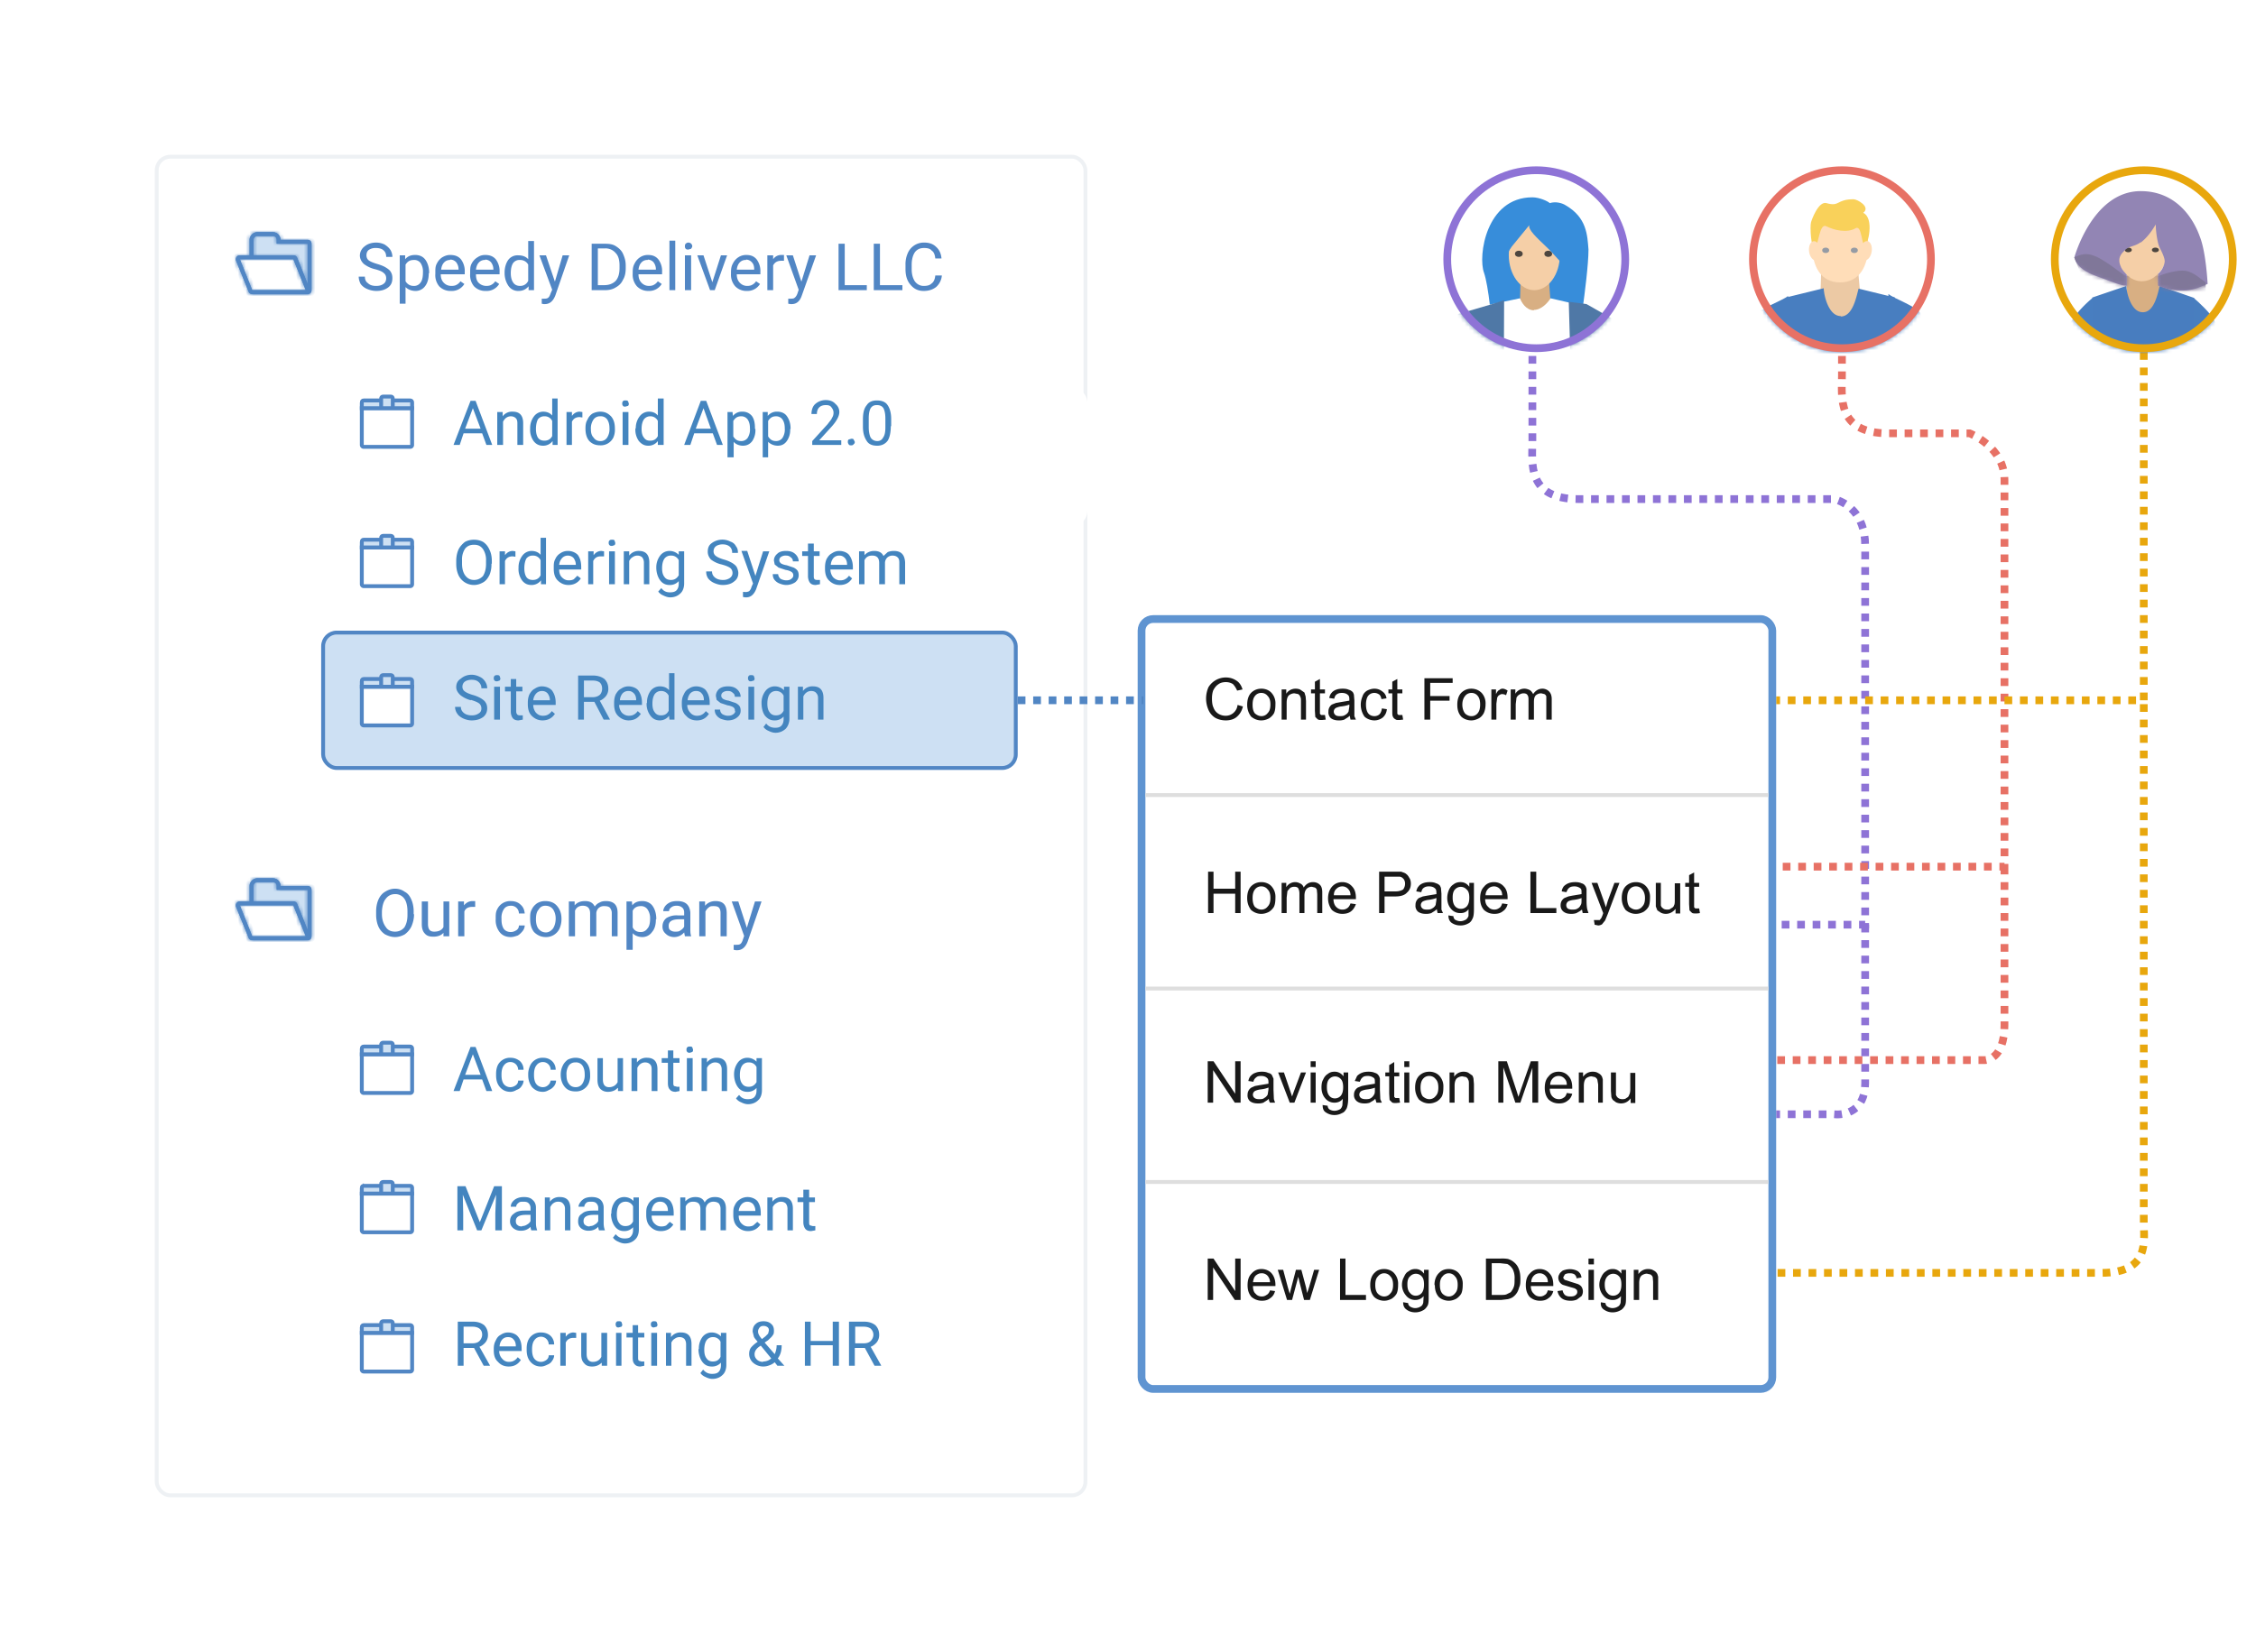 <svg width="583" height="427" fill="none" xmlns="http://www.w3.org/2000/svg"><path d="M396 92v22c0 5.5-1.6 15 12 15h66c2.7.7 8 3.5 8 12v98h-26" stroke="#8E73D6" stroke-width="2" stroke-dasharray="2 2"/><path d="M476 92v5c0 5.5-1.5 15 12 15h21s9 3.5 9 12v100h-59m59 0v41c0 9-5 9-5 9h-54" stroke="#E77165" stroke-width="2" stroke-dasharray="2 2"/><path d="M482 239v41c0 7.2-5.3 8.3-8 8h-18" stroke="#8E73D6" stroke-width="2" stroke-dasharray="2 2"/><path d="M554 91v90h-98m98 1v134c0 4.5 1.8 13-11 13h-85" stroke="#E8A70D" stroke-width="2" stroke-dasharray="2 2"/><g filter="url(#filter0_d)"><rect x="40" y="36" width="241" height="347" rx="4" fill="#fff"/><rect x="40.5" y="36.5" width="240" height="346" rx="3.5" stroke="#EEF1F4"/></g><rect x="101" y="100" width="180" height="36" rx="4" fill="#fff"/><rect x="83.5" y="163.5" width="179" height="35" rx="3.5" fill="#CDE0F3" stroke="#5186C4"/><path d="M124.6 112h-4.8l-1 3h-1.6l4.4-11.4h1.3l4.3 11.4h-1.5l-1.1-3zm-4.3-1.2h3.9l-2-5.3-2 5.3zm9.6-4.3v1.1a3 3 0 0 1 2.6-1.2c1.8 0 2.7 1 2.7 3v5.6h-1.5v-5.6c0-.6-.1-1-.4-1.3-.3-.3-.7-.5-1.3-.5a2 2 0 0 0-1.2.4c-.3.2-.6.6-.8 1v6h-1.5v-8.5h1.4zm7.1 4.2a5 5 0 0 1 1-3.1 3 3 0 0 1 2.3-1.2c1 0 1.8.3 2.4 1V103h1.4v12h-1.3v-1a3 3 0 0 1-2.5 1.2c-1 0-1.8-.4-2.4-1.2a5 5 0 0 1-.9-3.2v-.1zm1.5.2c0 1 .2 1.7.5 2.2.4.6 1 .8 1.7.8.9 0 1.6-.4 2-1.2v-3.9a2.1 2.1 0 0 0-2-1.2 2 2 0 0 0-1.7.8c-.3.6-.5 1.4-.5 2.5zm12-3l-.7-.1c-1 0-1.6.4-2 1.2v6h-1.4v-8.5h1.4v1c.5-.7 1.2-1.1 2-1.1l.7.1v1.3zm.8 2.8c0-.8.1-1.6.5-2.2.3-.7.7-1.2 1.3-1.6.6-.3 1.3-.5 2-.5 1.2 0 2 .4 2.8 1.2.7.8 1 1.8 1 3.2a5 5 0 0 1-.4 2.3 3.6 3.6 0 0 1-3.4 2c-1.1 0-2-.3-2.8-1.1-.7-.8-1-1.9-1-3.2v-.1zm1.4.2c0 1 .2 1.7.7 2.2.4.6 1 .9 1.7.9a2 2 0 0 0 1.8-.9 4 4 0 0 0 .6-2.4c0-1-.2-1.7-.6-2.3a2 2 0 0 0-1.8-.8 2 2 0 0 0-1.7.8 4 4 0 0 0-.7 2.5zm9.7 4.1h-1.5v-8.5h1.5v8.5zm-1.6-10.7c0-.2 0-.4.2-.6.1-.2.4-.2.6-.2.3 0 .5 0 .7.2l.2.6c0 .2 0 .4-.2.6l-.7.2c-.2 0-.5 0-.6-.2a.8.8 0 0 1-.2-.6zm3.5 6.4a5 5 0 0 1 1-3.1 3 3 0 0 1 2.4-1.2c1 0 1.7.3 2.3 1V103h1.5v12H170v-1a3 3 0 0 1-2.5 1.2c-1 0-1.7-.4-2.4-1.2a5 5 0 0 1-.9-3.2v-.1zm1.5.2c0 1 .2 1.7.6 2.2.4.6.9.8 1.6.8 1 0 1.6-.4 2-1.2v-3.9a2.1 2.1 0 0 0-2-1.2 2 2 0 0 0-1.6.8c-.4.6-.6 1.4-.6 2.5zm18.4 1.1h-4.8l-1 3h-1.6l4.3-11.4h1.4l4.3 11.4h-1.5l-1.1-3zm-4.3-1.2h3.8l-1.9-5.3-2 5.3zm15.3 0a5 5 0 0 1-.8 3.2c-.6.8-1.4 1.2-2.4 1.2s-1.9-.4-2.4-1v4H188v-11.7h1.3l.1 1a3 3 0 0 1 2.5-1.1c1 0 1.8.4 2.4 1.1.6.8.8 1.9.8 3.2v.2zm-1.4-.1c0-1-.2-1.7-.6-2.3a2 2 0 0 0-1.7-.8c-.9 0-1.5.4-2 1.2v4c.5.8 1.1 1.2 2 1.2a2 2 0 0 0 1.7-.8 4 4 0 0 0 .6-2.5zm10.4.2a5 5 0 0 1-.8 3c-.6.9-1.4 1.3-2.4 1.3s-1.9-.4-2.5-1v4h-1.4v-11.7h1.3v1a3 3 0 0 1 2.5-1.1c1 0 1.9.4 2.4 1.1.6.8 1 1.9 1 3.2v.2zm-1.4-.2c0-1-.2-1.7-.6-2.3a2 2 0 0 0-1.7-.8c-.9 0-1.5.4-2 1.2v4c.5.8 1.1 1.2 2 1.2a2 2 0 0 0 1.7-.8 4 4 0 0 0 .6-2.5zm14.6 4.3h-7.5v-1l4-4.4c.5-.7 1-1.2 1.1-1.6.3-.4.4-.9.4-1.3 0-.6-.2-1-.6-1.5-.3-.4-.8-.5-1.4-.5-.7 0-1.3.2-1.7.6-.4.4-.6 1-.6 1.7h-1.4c0-1 .3-2 1-2.6.7-.6 1.6-1 2.7-1 1 0 1.9.3 2.5 1 .6.5 1 1.2 1 2.1 0 1.1-.8 2.5-2.2 4l-3 3.3h5.7v1.2zm1.7-.8c0-.2 0-.4.2-.6l.7-.2c.3 0 .5 0 .6.2l.3.6c0 .3-.1.5-.3.6-.1.2-.3.3-.6.3s-.6 0-.7-.3a.9.9 0 0 1-.2-.6zm11.1-4c0 1.6-.3 2.9-.8 3.7-.6.8-1.5 1.3-2.7 1.3-1.3 0-2.2-.4-2.7-1.2-.6-.9-1-2-1-3.7v-1.9c0-1.7.3-2.9 1-3.7.5-.8 1.4-1.2 2.6-1.2 1.3 0 2.2.4 2.7 1.1.6.8 1 2 1 3.7v1.8zm-1.4-2c0-1.3-.2-2.1-.5-2.7-.4-.6-1-.8-1.7-.8s-1.2.2-1.6.8c-.3.5-.5 1.4-.5 2.6v2.3c0 1.2.2 2.1.5 2.7.4.6 1 .9 1.7.9s1.2-.3 1.5-.9c.4-.5.6-1.4.6-2.6v-2.3z" fill="#4485BF"/><path d="M97 69.6a7.6 7.6 0 0 1-3-1.4c-.6-.6-1-1.3-1-2.2a3 3 0 0 1 1.2-2.3c.7-.6 1.7-1 3-1a5 5 0 0 1 2.2.5c.6.4 1.1.8 1.5 1.4.3.5.5 1.1.5 1.8h-1.6c0-.7-.2-1.3-.7-1.7-.4-.4-1.1-.6-2-.6a3 3 0 0 0-1.8.5c-.4.3-.6.8-.6 1.4 0 .5.2 1 .6 1.3.4.3 1.1.6 2.1.9 1 .3 1.8.6 2.4 1 .5.3 1 .7 1.2 1.1.3.5.4 1 .4 1.6 0 1-.3 1.8-1.1 2.4-.8.6-1.8.9-3 .9-.9 0-1.7-.2-2.4-.5a4 4 0 0 1-1.7-1.3c-.3-.6-.5-1.2-.5-1.9h1.6c0 .7.2 1.3.8 1.7.5.5 1.2.7 2.1.7.9 0 1.5-.2 2-.6.4-.3.6-.8.6-1.4 0-.5-.2-1-.6-1.3-.4-.4-1.1-.7-2.2-1zm13.8 1c0 1.4-.3 2.5-.9 3.3a3 3 0 0 1-2.5 1.3c-1.1 0-2-.4-2.6-1v4.3h-1.5V66h1.4v1c.7-.8 1.5-1.1 2.6-1.1s2 .4 2.6 1.2c.6.8 1 2 1 3.4v.1zm-1.5-.2a4 4 0 0 0-.6-2.4 2 2 0 0 0-1.8-.8c-1 0-1.6.4-2.1 1.2v4.3c.5.8 1.2 1.2 2.1 1.2a2 2 0 0 0 1.8-.9c.4-.5.6-1.4.6-2.6zm7.2 4.8a4 4 0 0 1-3-1.2 4.5 4.5 0 0 1-1-3.2v-.3c0-1 0-1.7.4-2.4a4 4 0 0 1 1.4-1.6c.7-.4 1.3-.6 2-.6 1.2 0 2.1.3 2.8 1.1a5 5 0 0 1 1 3.3v.6h-6.2c0 1 .3 1.7.8 2.2.5.5 1.1.8 2 .8.5 0 1-.1 1.3-.3.4-.2.7-.5 1-.9l1 .7a3.8 3.8 0 0 1-3.5 1.8zm-.2-8a2 2 0 0 0-1.5.6c-.4.4-.7 1-.8 1.9h4.5v-.1c0-.8-.3-1.4-.6-1.8a2 2 0 0 0-1.6-.7zm9.2 8a4 4 0 0 1-3-1.2 4.5 4.5 0 0 1-1-3.2v-.3c0-1 0-1.7.4-2.4a4 4 0 0 1 1.5-1.6c.6-.4 1.2-.6 2-.6 1.1 0 2 .3 2.7 1.1a5 5 0 0 1 1 3.3v.6H123c0 1 .2 1.7.7 2.2.5.5 1.2.8 2 .8.5 0 1-.1 1.3-.3.4-.2.7-.5 1-.9l1 .7a3.8 3.8 0 0 1-3.5 1.8zm-.1-8a2 2 0 0 0-1.6.6c-.4.4-.7 1-.8 1.9h4.5v-.1a3 3 0 0 0-.6-1.8 2 2 0 0 0-1.5-.7zm5 3.2c0-1.3.4-2.5 1-3.3A3 3 0 0 1 134 66c1 0 1.9.3 2.5 1v-4.7h1.5V75h-1.4v-1c-.7.8-1.5 1.2-2.6 1.2a3 3 0 0 1-2.6-1.3c-.6-.9-1-2-1-3.3v-.2zm1.6.2c0 1 .2 1.8.6 2.4.4.6 1 .9 1.8.9 1 0 1.7-.5 2.1-1.3v-4.2a2.3 2.3 0 0 0-2.1-1.2 2 2 0 0 0-1.8.8c-.4.6-.6 1.5-.6 2.6zm11.4 2.2l2-6.8h1.7l-3.6 10.4c-.6 1.5-1.5 2.2-2.7 2.2h-.3l-.5-.1v-1.3h.4c.5 0 .9 0 1.2-.2.3-.2.5-.6.7-1.2l.4-.9-3.3-8.9h1.7l2.3 6.8zm9.5 2.2V63h3.4c1.1 0 2 .1 2.8.6.8.5 1.5 1.1 1.9 2 .4.9.7 1.8.7 3v.7c0 1.2-.2 2.2-.7 3-.4.9-1 1.5-1.9 2-.8.5-1.7.7-2.8.7h-3.4zm1.6-10.8v9.5h1.7c1.2 0 2.2-.4 2.9-1.1.7-.8 1-1.9 1-3.3v-.7c0-1.4-.3-2.5-1-3.2a3.4 3.4 0 0 0-2.7-1.2h-1.9zm13 11a4 4 0 0 1-2.9-1.2 4.5 4.5 0 0 1-1.1-3.2v-.3c0-1 .1-1.7.5-2.4a4 4 0 0 1 1.4-1.6c.6-.4 1.3-.6 2-.6 1.2 0 2 .3 2.7 1.1a5 5 0 0 1 1 3.3v.6H165c0 1 .3 1.7.8 2.2.5.5 1.1.8 1.9.8.5 0 1-.1 1.3-.3.4-.2.7-.5 1-.9l1 .7a3.8 3.8 0 0 1-3.4 1.8zm-.1-8a2 2 0 0 0-1.6.6c-.4.4-.7 1-.8 1.9h4.5v-.1a3 3 0 0 0-.6-1.8 2 2 0 0 0-1.5-.7zm7.1 7.8H173V62.2h1.5V75zm4.2 0H177v-9h1.6v9zM177 63.6c0-.2 0-.4.2-.6.2-.2.4-.3.7-.3a1 1 0 0 1 1 .9c0 .3-.2.5-.3.7l-.7.2c-.3 0-.5 0-.7-.2a.9.9 0 0 1-.2-.7zm7.1 9.3l2.2-6.9h1.6l-3.2 9h-1.2l-3.3-9h1.6l2.3 7zm8.9 2.3a4 4 0 0 1-3-1.2 4.5 4.5 0 0 1-1.1-3.2v-.3c0-1 .1-1.7.5-2.4a4 4 0 0 1 1.4-1.6c.6-.4 1.3-.6 2-.6 1.2 0 2 .3 2.7 1.1a5 5 0 0 1 1 3.3v.6h-6.1c0 1 .3 1.7.8 2.2.5.5 1.1.8 1.9.8.5 0 1-.1 1.3-.3.4-.2.7-.5 1-.9l1 .7a3.8 3.8 0 0 1-3.4 1.8zm-.2-8a2 2 0 0 0-1.6.6c-.4.4-.7 1-.8 1.9h4.5v-.1c0-.8-.2-1.4-.6-1.8a2 2 0 0 0-1.5-.7zm9.8.2h-.7c-1 0-1.7.4-2.1 1.2V75h-1.5v-9h1.5v1c.5-.7 1.2-1.1 2.1-1.1h.7v1.5zm4.5 5.4l2.1-6.8h1.7l-3.7 10.4c-.5 1.5-1.4 2.2-2.6 2.2h-.3l-.6-.1v-1.3h.4c.5 0 1 0 1.2-.2.3-.2.6-.6.8-1.2l.3-.9-3.2-8.9h1.7l2.2 6.8zm11.2.9h5.7V75h-7.3V63h1.6v10.7zm9.1 0h5.8V75h-7.4V63h1.6v10.7zm16-2.5a4.5 4.5 0 0 1-1.5 3c-.8.6-1.8 1-3.2 1-1.4 0-2.5-.5-3.4-1.6-.9-1-1.3-2.4-1.3-4v-1.2a7 7 0 0 1 .6-3 4.5 4.5 0 0 1 4.3-2.7c1.3 0 2.3.4 3 1.1.8.7 1.3 1.7 1.4 3h-1.6c-.1-1-.4-1.7-.9-2-.4-.5-1-.7-2-.7s-1.7.3-2.3 1c-.6.8-.9 2-.9 3.3v1.2c0 1.3.3 2.3.8 3.1.6.8 1.4 1.2 2.3 1.2 1 0 1.6-.2 2-.6.6-.4.9-1.1 1-2.1h1.6z" fill="#5186C4"/><path d="M72 62v.5h7.5c.3 0 .5.2.5.5v12c0 .3-.2.5-.5.5h-14a.5.5 0 0 1-.5-.5V62c0-.8.7-1.5 1.5-1.5h4c.9 0 1.5.7 1.5 1.5z" fill="#CDE0F3" stroke="#5186C4"/><mask id="a" fill="#fff"><path fill-rule="evenodd" clip-rule="evenodd" d="M71.5 63v-1c0-.6-.4-1-1-1h-4a1 1 0 0 0-1 1v13h14V63h-8zm8-1c.6 0 1 .4 1 1v12c0 .6-.4 1-1 1h-14a1 1 0 0 1-1-1V62c0-1.1 1-2 2-2h4a2 2 0 0 1 2 2h7z"/></mask><path fill-rule="evenodd" clip-rule="evenodd" d="M71.5 63v-1c0-.6-.4-1-1-1h-4a1 1 0 0 0-1 1v13h14V63h-8zm8-1c.6 0 1 .4 1 1v12c0 .6-.4 1-1 1h-14a1 1 0 0 1-1-1V62c0-1.1 1-2 2-2h4a2 2 0 0 1 2 2h7z" fill="#5186C4"/><path d="M71.5 63h-1v1h1v-1zm-6 12h-1v1h1v-1zm14 0v1h1v-1h-1zm0-12h1v-1h-1v1zm-7-1h-1v1h1v-1zm-2 0v1h2v-1h-2zm0 0h2a2 2 0 0 0-2-2v2zm-4 0h4v-2h-4v2zm0 0v-2a2 2 0 0 0-2 2h2zm13 12h-14v2h14v-2zm-1-11v12h2V63h-2zm3 0a2 2 0 0 0-2-2v2h2zm0 12V63h-2v12h2zm-2 2a2 2 0 0 0 2-2h-2v2zm-14 0h14v-2h-14v2zm-2-2c0 1.1 1 2 2 2v-2h-2zm3-16a3 3 0 0 0-3 3h2c0-.6.5-1 1-1v-2zm4 0h-4v2h4v-2zm3 3a3 3 0 0 0-3-3v2c.6 0 1 .4 1 1h2zm-7 13V62h-2v13h2zm5-11h8v-2h-8v2zm8-3h-7v2h7v-2zm-16 1v13h2V62h-2z" fill="#5186C4" mask="url(#a)"/><path d="M61.5 67.2c0-.3.1-.7.5-.7h13.8c.3 0 .4.1.5.3l3.2 8c.1.3-.1.7-.5.7H65.2a.5.5 0 0 1-.5-.3l-3.2-8z" fill="#fff" stroke="#5186C4"/><mask id="b" fill="#fff"><path fill-rule="evenodd" clip-rule="evenodd" d="M75.8 67H62l3.2 8H79l-3.2-8zM62 66a1 1 0 0 0-1 1.4l3.3 8c.1.4.5.6.9.6H79a1 1 0 0 0 1-1.4l-3.2-8a1 1 0 0 0-1-.6H62z"/></mask><path fill-rule="evenodd" clip-rule="evenodd" d="M75.8 67H62l3.2 8H79l-3.2-8zM62 66a1 1 0 0 0-1 1.4l3.3 8c.1.4.5.6.9.6H79a1 1 0 0 0 1-1.4l-3.2-8a1 1 0 0 0-1-.6H62z" fill="#5186C4"/><path d="M62 67v-1h-1.5l.6 1.4.9-.4zm13.8 0l1-.4-.3-.6h-.7v1zm-10.6 8l-1 .4.3.6h.7v-1zM79 75v1h1.5l-.5-1.4-1 .4zm-18-7.6l-.9.3 1-.3zm3.3 8l.9-.4-1 .4zm15.7-.8l.9-.3-1 .3zm-3.2-8l-1 .4 1-.4zM62 68h13.8v-2H62v2zm4.1 6.6l-3.2-8-1.8.8 3.2 8 1.8-.8zm13-.6h-14v2H79v-2zm-4.2-6.6l3.2 8 1.9-.8-3.2-8-1.9.8zM62 67v-2a2 2 0 0 0-1.9 2.7L62 67zm3.2 8L62 67l-1.9.7 3.2 8 1.9-.7zm0 0l-1.9.7a2 2 0 0 0 1.9 1.3v-2zM79 75H65.2v2H79v-2zm0 0v2a2 2 0 0 0 1.9-2.7L79 75zm-3.2-8l3.2 8 1.9-.7-3.2-8-1.9.7zm0 0l1.9-.7a2 2 0 0 0-1.9-1.3v2zM62 67h13.8v-2H62v2z" fill="#5186C4" mask="url(#b)"/><path d="M127 145.7a7 7 0 0 1-.5 2.9c-.4.8-.9 1.5-1.6 1.9-.7.4-1.5.7-2.4.7a4.4 4.4 0 0 1-4-2.5c-.4-.9-.6-1.8-.6-3v-.7c0-1.1.2-2.1.6-3 .4-.8 1-1.4 1.6-1.9.7-.4 1.5-.6 2.4-.6.9 0 1.7.2 2.4.6.7.5 1.2 1.1 1.6 2 .4.8.6 1.8.6 2.9v.7zm-1.4-.8a5 5 0 0 0-.8-3c-.6-.8-1.3-1.1-2.3-1.1-1 0-1.7.3-2.3 1a5 5 0 0 0-.8 3v.9c0 1.3.3 2.3.8 3 .6.8 1.3 1.2 2.3 1.2 1 0 1.7-.4 2.3-1 .5-.8.8-1.8.8-3.1v-.9zm7.6-1l-.7-.1c-1 0-1.6.4-2 1.2v6h-1.4v-8.5h1.4v1c.5-.7 1.2-1.1 2-1.1l.7.1v1.3zm.8 2.8a5 5 0 0 1 1-3.1 3 3 0 0 1 2.3-1.2c1 0 1.8.3 2.4 1V139h1.4v12h-1.3v-1a3 3 0 0 1-2.5 1.2c-1 0-1.8-.4-2.4-1.2a5 5 0 0 1-.9-3.2v-.1zm1.5.2c0 1 .2 1.7.5 2.2.4.6 1 .8 1.7.8.9 0 1.6-.4 2-1.2v-3.9a2.1 2.1 0 0 0-2-1.2 2 2 0 0 0-1.7.8c-.3.6-.5 1.4-.5 2.5zm11.4 4.3c-1.1 0-2-.4-2.8-1.2-.7-.7-1-1.7-1-3v-.3c0-.8 0-1.5.4-2.2.3-.7.8-1.2 1.3-1.5.6-.4 1.2-.6 2-.6 1 0 1.9.4 2.5 1 .6.8.9 1.8.9 3.2v.6h-5.7c0 .8.2 1.5.7 2 .5.5 1 .8 1.8.8.5 0 1-.1 1.3-.3l.9-.9.9.7c-.7 1.1-1.8 1.7-3.2 1.7zm-.2-7.6a2 2 0 0 0-1.4.6 3 3 0 0 0-.8 1.8h4.3v-.1c0-.7-.3-1.3-.6-1.7-.4-.4-.9-.6-1.5-.6zm9.3.2h-.8c-.9 0-1.5.4-1.9 1.2v6H152v-8.5h1.4v1c.5-.7 1.2-1.1 2-1.1l.7.1v1.3zm2.9 7.2h-1.5v-8.5h1.5v8.5zm-1.6-10.7c0-.2 0-.4.2-.6.2-.2.4-.2.7-.2.2 0 .5 0 .6.2l.2.6c0 .2 0 .4-.2.6l-.6.2c-.3 0-.5 0-.7-.2a.8.8 0 0 1-.2-.6zm5.3 2.2v1.1a3 3 0 0 1 2.5-1.2c1.8 0 2.7 1 2.7 3v5.6h-1.4v-5.6c0-.6-.2-1-.4-1.3-.3-.3-.7-.5-1.3-.5a2 2 0 0 0-1.2.4c-.4.2-.7.6-.9 1v6h-1.4v-8.5h1.4zm7 4.2a5 5 0 0 1 1-3.1 3 3 0 0 1 2.4-1.2c1 0 1.8.4 2.4 1v-.9h1.4v8.3c0 1-.3 2-1 2.6-.6.6-1.5 1-2.6 1-.6 0-1.2-.2-1.8-.5a3 3 0 0 1-1.3-1l.8-.9c.6.8 1.3 1.1 2.2 1.1.7 0 1.3-.1 1.7-.5.4-.4.6-1 .6-1.7v-.7a3 3 0 0 1-2.4 1c-1 0-1.8-.4-2.4-1.2-.6-.8-1-2-1-3.3zm1.5.2c0 1 .2 1.7.6 2.2.4.6 1 .8 1.7.8.9 0 1.5-.4 2-1.2v-3.9a2.1 2.1 0 0 0-2-1.2 2 2 0 0 0-1.7.8c-.4.6-.6 1.4-.6 2.5zm15.4-1a7.1 7.1 0 0 1-2.8-1.3c-.5-.6-.8-1.2-.8-2 0-1 .3-1.7 1-2.2a4.6 4.6 0 0 1 4.9-.4c.6.2 1.1.6 1.4 1.2.4.5.5 1 .5 1.7h-1.5a2 2 0 0 0-.6-1.6c-.5-.4-1-.6-1.9-.6-.7 0-1.3.2-1.7.5-.4.3-.6.8-.6 1.3s.2.9.6 1.2c.4.3 1 .6 2 .9a9 9 0 0 1 2.2.9c.5.3 1 .7 1.2 1.1.2.4.4 1 .4 1.5 0 1-.4 1.7-1.1 2.2-.7.6-1.7.9-2.9.9-.8 0-1.5-.2-2.2-.5-.7-.3-1.2-.7-1.6-1.2a3 3 0 0 1-.5-1.8h1.5c0 .7.3 1.2.8 1.6.5.4 1.2.6 2 .6a3 3 0 0 0 1.8-.5c.4-.3.7-.7.7-1.3 0-.5-.2-1-.6-1.3-.4-.3-1.1-.6-2.2-.9zm8.7 3l2-6.4h1.6l-3.4 9.8c-.6 1.4-1.4 2.1-2.6 2.1h-.2l-.6-.1V153h.4a2 2 0 0 0 1.2-.2c.2-.2.5-.6.6-1.1l.4-.9-3-8.4h1.5l2.1 6.4zm9.8-.1a1 1 0 0 0-.5-1c-.3-.2-.8-.4-1.5-.5l-1.8-.6-1-.8-.2-1c0-.7.3-1.3.9-1.8.5-.5 1.3-.7 2.2-.7 1 0 1.7.2 2.3.7.6.5 1 1.2 1 2h-1.5c0-.5-.2-.8-.5-1-.4-.4-.8-.5-1.3-.5a2 2 0 0 0-1.2.3 1 1 0 0 0-.5 1c0 .3.2.5.4.7.3.2.8.4 1.5.5l1.8.6c.4.2.8.5 1 .8.2.3.3.7.3 1.2 0 .7-.3 1.3-.9 1.8-.6.4-1.4.7-2.3.7-.7 0-1.3-.2-1.8-.4a3 3 0 0 1-1.3-1c-.3-.4-.4-.9-.4-1.4h1.4c0 .5.3.9.6 1.2.4.2.9.4 1.5.4.5 0 1-.1 1.3-.4.3-.2.5-.5.5-.8zm5.3-8.3v2h1.5v1.2h-1.5v5.2c0 .3 0 .6.2.8.1.1.3.2.7.2h.7v1.1l-1.1.2c-.7 0-1.2-.2-1.5-.6-.3-.4-.5-1-.5-1.7v-5.2h-1.5v-1.2h1.5v-2h1.5zm6.7 10.7c-1.1 0-2-.4-2.8-1.2-.7-.7-1-1.7-1-3v-.3c0-.8.1-1.5.4-2.2.4-.7.8-1.2 1.4-1.5.6-.4 1.2-.6 1.9-.6 1 0 2 .4 2.5 1 .6.8 1 1.8 1 3.2v.6h-5.8c0 .8.3 1.5.7 2 .5.5 1.1.8 1.8.8.5 0 1-.1 1.3-.3.4-.2.7-.5 1-.9l.8.7c-.7 1.1-1.7 1.7-3.2 1.7zm-.1-7.6a2 2 0 0 0-1.5.6 3 3 0 0 0-.7 1.8h4.2v-.1c0-.7-.2-1.3-.6-1.7-.4-.4-.8-.6-1.4-.6zm6.5-1v.9c.6-.7 1.5-1.1 2.5-1.1 1.2 0 2 .4 2.4 1.3l1.1-1c.5-.2 1-.3 1.6-.3 1.9 0 2.8 1 2.9 3v5.6h-1.5v-5.6c0-.6-.1-1-.4-1.3-.3-.3-.7-.5-1.4-.5a2 2 0 0 0-1.3.5 2 2 0 0 0-.6 1.3v5.6h-1.5v-5.5c0-1.3-.6-1.9-1.8-1.9-1 0-1.6.4-2 1.2v6.2H222v-8.5h1.4z" fill="#4485BF"/><path d="M93.5 141.5h13v9.5c0 .3-.2.5-.5.5H94a.5.5 0 0 1-.5-.5v-9.5z" fill="#fff" stroke="#5186C4"/><path d="M98.5 139c0-.3.2-.5.5-.5h2c.3 0 .5.2.5.5v2.5h-3V139zm3 .5h4.5c.3 0 .5.2.5.5v1.5h-5v-2zm-8 .5c0-.3.2-.5.5-.5h4.5v2h-5V140z" fill="#CDE0F3" stroke="#5186C4"/><path d="M93.5 177.5h13v9.5c0 .3-.2.5-.5.5H94a.5.5 0 0 1-.5-.5v-9.5z" fill="#fff" stroke="#5186C4"/><path d="M98.5 175c0-.3.2-.5.5-.5h2c.3 0 .5.2.5.5v2.5h-3V175zm3 .5h4.5c.3 0 .5.2.5.5v1.5h-5v-2zm-8 .5c0-.3.2-.5.5-.5h4.5v2h-5V176z" fill="#CDE0F3" stroke="#5186C4"/><path d="M93.5 105.5h13v9.5c0 .3-.2.5-.5.5H94a.5.5 0 0 1-.5-.5v-9.5z" fill="#fff" stroke="#5186C4"/><path d="M98.5 103c0-.3.2-.5.5-.5h2c.3 0 .5.2.5.5v2.5h-3V103zm3 .5h4.5c.3 0 .5.2.5.5v1.5h-5v-2zm-8 .5c0-.3.2-.5.5-.5h4.5v2h-5V104z" fill="#CDE0F3" stroke="#5186C4"/><path d="M121.7 181a7.1 7.1 0 0 1-2.8-1.4c-.6-.6-1-1.2-1-2 0-1 .4-1.7 1.2-2.2.7-.6 1.6-1 2.8-1 .7 0 1.4.2 2 .5.7.3 1.1.7 1.5 1.3.3.5.5 1 .5 1.7h-1.5a2 2 0 0 0-.7-1.6c-.4-.4-1-.6-1.8-.6s-1.4.2-1.8.5c-.4.3-.6.8-.6 1.3s.2.9.6 1.2c.4.3 1 .6 2 .9a9 9 0 0 1 2.2.9c.5.3 1 .7 1.2 1.1.3.4.4 1 .4 1.5 0 1-.4 1.7-1 2.2-.8.6-1.8.9-3 .9-.8 0-1.5-.2-2.2-.5-.6-.3-1.2-.7-1.5-1.2a3 3 0 0 1-.6-1.8h1.5c0 .7.3 1.2.8 1.6.5.4 1.2.6 2 .6a3 3 0 0 0 1.8-.5c.5-.3.7-.7.7-1.3 0-.5-.2-1-.6-1.3-.4-.3-1.1-.6-2.1-.9zm7.5 5h-1.5v-8.5h1.5v8.5zm-1.6-10.7c0-.2 0-.4.2-.6.2-.2.4-.2.7-.2.2 0 .4 0 .6.2l.2.6c0 .2 0 .4-.2.6l-.6.2c-.3 0-.5 0-.7-.2a.8.8 0 0 1-.2-.6zm5.8.2v2h1.6v1.2h-1.6v5.2c0 .3.1.6.3.8.1.1.3.2.7.2h.7v1.1l-1.1.2c-.7 0-1.2-.2-1.5-.6-.3-.4-.5-1-.5-1.7v-5.2h-1.5v-1.2h1.5v-2h1.4zm6.8 10.7c-1.1 0-2-.4-2.8-1.2-.7-.7-1-1.7-1-3v-.3c0-.8.1-1.5.4-2.2.4-.7.8-1.2 1.4-1.5.6-.4 1.2-.6 1.8-.6 1.1 0 2 .4 2.6 1 .6.8 1 1.8 1 3.2v.6h-5.8c0 .8.3 1.5.7 2 .5.5 1 .8 1.8.8.5 0 1-.1 1.3-.3.4-.2.7-.5 1-.9l.8.7c-.7 1.1-1.8 1.7-3.2 1.7zm-.2-7.6a2 2 0 0 0-1.4.6 3 3 0 0 0-.8 1.8h4.3v-.1c0-.7-.3-1.3-.6-1.7-.4-.4-.8-.6-1.5-.6zm13.6 2.8h-2.7v4.6h-1.5v-11.4h3.8c1.2 0 2.2.3 3 .9.6.6 1 1.4 1 2.5a3 3 0 0 1-.6 1.9c-.4.5-1 1-1.6 1.2l2.6 4.8v.1H156l-2.4-4.6zm-2.7-1.2h2.3c.7 0 1.3-.2 1.8-.6.4-.4.6-1 .6-1.6 0-.7-.2-1.2-.6-1.6-.4-.3-1-.5-1.8-.5h-2.3v4.3zm11.6 6c-1.1 0-2-.4-2.8-1.2-.7-.7-1-1.7-1-3v-.3c0-.8.1-1.5.4-2.2.4-.7.8-1.2 1.4-1.5.6-.4 1.2-.6 1.9-.6 1 0 2 .4 2.5 1 .6.8 1 1.8 1 3.2v.6H160c0 .8.3 1.5.7 2 .5.5 1.1.8 1.8.8.5 0 1-.1 1.3-.3.4-.2.7-.5 1-.9l.8.7c-.7 1.1-1.7 1.7-3.2 1.7zm-.1-7.6a2 2 0 0 0-1.5.6 3 3 0 0 0-.7 1.8h4.2v-.1c0-.7-.2-1.3-.6-1.7-.4-.4-.8-.6-1.4-.6zm4.8 3.1a5 5 0 0 1 .9-3.1 3 3 0 0 1 2.4-1.2c1 0 1.8.3 2.4 1V174h1.4v12H173l-.1-1a3 3 0 0 1-2.4 1.2c-1 0-1.8-.4-2.4-1.2a5 5 0 0 1-1-3.2v-.1zm1.4.2c0 1 .2 1.7.6 2.2.4.6 1 .8 1.6.8 1 0 1.6-.4 2-1.2v-3.9a2.1 2.1 0 0 0-2-1.2 2 2 0 0 0-1.6.8c-.4.6-.6 1.4-.6 2.5zm11.5 4.3c-1.2 0-2.1-.4-2.8-1.2-.8-.7-1.1-1.7-1.1-3v-.3c0-.8.1-1.5.5-2.2.3-.7.7-1.2 1.3-1.5.6-.4 1.2-.6 1.9-.6 1 0 2 .4 2.5 1 .6.8 1 1.8 1 3.2v.6h-5.8c0 .8.3 1.5.8 2 .4.5 1 .8 1.7.8.5 0 1-.1 1.3-.3.4-.2.7-.5 1-.9l.8.7c-.7 1.1-1.7 1.7-3.1 1.7zm-.2-7.6a2 2 0 0 0-1.5.6 3 3 0 0 0-.7 1.8h4.2v-.1c0-.7-.2-1.3-.6-1.7-.3-.4-.8-.6-1.4-.6zm10 5.2a1 1 0 0 0-.4-1c-.3-.2-.8-.4-1.5-.5l-1.8-.6-1-.8-.2-1c0-.7.3-1.3.8-1.8.6-.5 1.4-.7 2.3-.7 1 0 1.7.2 2.3.7.6.5 1 1.2 1 2h-1.5c0-.5-.2-.8-.5-1-.4-.4-.8-.5-1.3-.5a2 2 0 0 0-1.2.3 1 1 0 0 0-.5 1c0 .3.2.5.4.7.3.2.8.4 1.5.5l1.8.6c.4.2.8.5 1 .8.2.3.3.7.3 1.2 0 .7-.3 1.3-1 1.8-.5.4-1.3.7-2.3.7-.6 0-1.2-.2-1.8-.4a3 3 0 0 1-1.2-1c-.3-.4-.4-.9-.4-1.4h1.4c0 .5.2.9.6 1.2.4.2.8.4 1.4.4.6 0 1-.1 1.4-.4.3-.2.5-.5.5-.8zm5 2.2h-1.5v-8.5h1.5v8.5zm-1.6-10.7c0-.2 0-.4.2-.6.1-.2.4-.2.6-.2.3 0 .5 0 .7.2l.2.6c0 .2 0 .4-.2.6l-.7.2c-.2 0-.5 0-.6-.2a.8.8 0 0 1-.2-.6zm3.5 6.4a5 5 0 0 1 1-3.1 3 3 0 0 1 2.4-1.2c1 0 1.8.4 2.4 1v-.9h1.4v8.3c0 1-.4 2-1 2.6-.7.6-1.5 1-2.6 1-.6 0-1.2-.2-1.8-.5a3 3 0 0 1-1.3-1l.7-.9c.6.8 1.4 1.1 2.3 1.1.7 0 1.2-.1 1.6-.5.4-.4.6-1 .6-1.7v-.7a3 3 0 0 1-2.4 1c-1 0-1.7-.4-2.4-1.2-.6-.8-.9-2-.9-3.3zm1.5.2c0 1 .2 1.7.6 2.2.4.6 1 .8 1.6.8 1 0 1.6-.4 2-1.2v-3.9a2.1 2.1 0 0 0-2-1.2 2 2 0 0 0-1.6.8c-.4.6-.6 1.4-.6 2.5zm9.2-4.4v1.1a3 3 0 0 1 2.6-1.2c1.8 0 2.7 1 2.7 3v5.6h-1.4v-5.6c0-.6-.2-1-.5-1.3-.2-.3-.7-.5-1.2-.5a2 2 0 0 0-1.3.4c-.3.2-.6.6-.8 1v6h-1.4v-8.5h1.3zM124.6 279h-4.8l-1 3h-1.6l4.4-11.4h1.3l4.3 11.4h-1.5l-1.1-3zm-4.3-1.2h3.9l-2-5.3-2 5.3zm11.6 3.2c.5 0 1-.2 1.4-.5.4-.3.6-.7.6-1.2h1.4c0 .5-.2 1-.5 1.4-.3.5-.7.8-1.3 1-.5.3-1 .5-1.6.5-1.1 0-2-.4-2.7-1.2-.7-.8-1-1.8-1-3.1v-.3c0-.8.1-1.5.4-2.2a3.5 3.5 0 0 1 3.3-2c1 0 1.7.3 2.4.8a3 3 0 0 1 1 2.3h-1.4a2 2 0 0 0-2-2 2 2 0 0 0-1.7.9c-.4.5-.6 1.3-.6 2.3v.2c0 1 .2 1.8.6 2.3.4.5 1 .8 1.7.8zm8.4 0c.5 0 1-.2 1.3-.5.4-.3.6-.7.7-1.2h1.4c0 .5-.2 1-.5 1.4-.4.5-.8.8-1.3 1-.5.3-1 .5-1.6.5-1.2 0-2-.4-2.8-1.2-.6-.8-1-1.8-1-3.1v-.3c0-.8.2-1.5.5-2.2a3.5 3.5 0 0 1 3.3-2c1 0 1.7.3 2.3.8a3 3 0 0 1 1 2.3h-1.3a2 2 0 0 0-2-2 2 2 0 0 0-1.7.9c-.4.5-.6 1.3-.6 2.3v.2c0 1 .2 1.8.6 2.3.4.5 1 .8 1.7.8zm4.6-3.3c0-.8.2-1.6.5-2.2.3-.7.8-1.2 1.3-1.6.6-.3 1.3-.5 2-.5 1.2 0 2.1.4 2.8 1.2.7.8 1 1.8 1 3.2a5 5 0 0 1-.4 2.3 3.6 3.6 0 0 1-3.3 2c-1.2 0-2.1-.3-2.8-1.1-.7-.8-1.1-1.9-1.1-3.2v-.1zm1.5.2c0 1 .2 1.7.6 2.2.4.6 1 .9 1.8.9a2 2 0 0 0 1.7-.9 4 4 0 0 0 .6-2.4c0-1-.2-1.7-.6-2.3a2 2 0 0 0-1.8-.8 2 2 0 0 0-1.7.8 4 4 0 0 0-.6 2.5zm13.2 3.3c-.5.6-1.4 1-2.5 1-.9 0-1.5-.3-2-.8-.5-.6-.7-1.3-.7-2.4v-5.5h1.4v5.5c0 1.3.5 2 1.6 2 1 0 1.8-.5 2.2-1.3v-6.2h1.4v8.5h-1.3v-.8zm5-7.7v1.1a3 3 0 0 1 2.6-1.2c1.8 0 2.7 1 2.7 3v5.6h-1.5v-5.6c0-.6-.1-1-.4-1.3-.3-.3-.7-.5-1.3-.5a2 2 0 0 0-1.2.4c-.3.2-.6.6-.8 1v6h-1.5v-8.5h1.4zm9.4-2v2h1.6v1.2H174v5.2c0 .3 0 .6.2.8l.8.2h.6v1.1l-1 .2c-.7 0-1.2-.2-1.5-.6-.4-.4-.5-1-.5-1.7v-5.2H171v-1.2h1.6v-2h1.4zm5 10.5h-1.5v-8.5h1.5v8.5zm-1.6-10.7c0-.2 0-.4.2-.6.2-.2.4-.2.7-.2.2 0 .5 0 .6.2l.2.6c0 .2 0 .4-.2.6l-.6.2c-.3 0-.5 0-.7-.2a.8.8 0 0 1-.2-.6zm5.3 2.2v1.1a3 3 0 0 1 2.5-1.2c1.8 0 2.7 1 2.7 3v5.6h-1.4v-5.6c0-.6-.2-1-.4-1.3-.3-.3-.7-.5-1.3-.5a2 2 0 0 0-1.2.4c-.4.2-.7.6-.9 1v6h-1.4v-8.5h1.4zm7 4.2a5 5 0 0 1 1-3.1 3 3 0 0 1 2.4-1.2c1 0 1.8.4 2.4 1v-.9h1.4v8.3c0 1-.3 2-1 2.6-.6.6-1.5 1-2.6 1-.6 0-1.2-.2-1.8-.5a3 3 0 0 1-1.3-1l.8-.9c.6.8 1.3 1.1 2.2 1.1.7 0 1.3-.1 1.7-.5.4-.4.6-1 .6-1.7v-.7a3 3 0 0 1-2.4 1c-1 0-1.8-.4-2.4-1.2-.6-.8-1-2-1-3.3zm1.5.2c0 1 .2 1.7.6 2.2.4.6 1 .8 1.7.8.9 0 1.5-.4 2-1.2v-3.9a2.1 2.1 0 0 0-2-1.2 2 2 0 0 0-1.7.8c-.4.6-.6 1.4-.6 2.5z" fill="#4485BF"/><path d="M107 236.3c0 1.2-.3 2.3-.7 3.2-.4.8-1 1.5-1.7 2-.7.4-1.6.7-2.5.7-1 0-1.8-.3-2.6-.7a4.7 4.7 0 0 1-1.7-2c-.4-.9-.6-2-.6-3v-1c0-1 .2-2.1.6-3 .4-.9 1-1.6 1.7-2 .8-.5 1.6-.8 2.6-.8s1.8.3 2.5.8c.8.4 1.3 1.1 1.7 2 .4.9.6 2 .6 3v.8zm-1.7-.7c0-1.5-.3-2.6-.8-3.3a2.8 2.8 0 0 0-2.4-1.2c-1 0-1.8.4-2.4 1.2-.6.7-.9 1.8-1 3.2v.8c0 1.4.4 2.5 1 3.3.5.8 1.3 1.2 2.4 1.2 1 0 1.8-.4 2.4-1.1.5-.8.8-1.8.8-3.2v-1zm9.3 5.5c-.6.7-1.5 1-2.6 1-1 0-1.7-.2-2.2-.8-.5-.5-.8-1.3-.8-2.4V233h1.6v5.8c0 1.4.5 2 1.6 2 1.2 0 2-.4 2.4-1.2V233h1.5v9h-1.5v-.9zm8.2-6.7h-.8c-1 0-1.7.4-2 1.2v6.4h-1.6v-9h1.5v1c.6-.7 1.3-1.1 2.2-1.1h.7v1.5zm9.2 6.5c.6 0 1-.2 1.5-.5.4-.3.6-.7.6-1.2h1.5c0 .5-.2 1-.5 1.4-.4.5-.8.9-1.3 1.2-.6.2-1.2.4-1.8.4-1.2 0-2.2-.4-2.9-1.3a5 5 0 0 1-1-3.3v-.3c0-.8 0-1.6.4-2.3a3.7 3.7 0 0 1 3.5-2.1c1 0 1.9.3 2.5.9.7.6 1 1.3 1.1 2.3h-1.5a2 2 0 0 0-2-2c-.9 0-1.5.3-1.9.9a4 4 0 0 0-.6 2.4v.3c0 1 .2 1.8.6 2.4.4.5 1 .8 1.8.8zm5-3.5c0-.9 0-1.6.4-2.3a4 4 0 0 1 1.5-1.7 4 4 0 0 1 2-.5c1.3 0 2.3.4 3 1.2.8.9 1.2 2 1.2 3.4v.1c0 .9-.2 1.7-.5 2.4a3.8 3.8 0 0 1-3.6 2.2c-1.2 0-2.2-.5-3-1.3-.7-.9-1-2-1-3.4zm1.5.2c0 1 .2 1.8.6 2.4.5.6 1.1 1 2 1 .7 0 1.3-.4 1.8-1 .4-.6.7-1.5.7-2.6 0-1-.3-1.8-.7-2.4-.5-.6-1.1-.9-2-.9-.7 0-1.3.3-1.7 1-.5.5-.7 1.4-.7 2.5zm10-4.6v1c.7-.8 1.6-1.1 2.7-1.1 1.2 0 2 .4 2.5 1.4.3-.4.7-.8 1.2-1 .5-.3 1-.4 1.7-.4 2 0 3 1 3 3v6.1h-1.5v-6c0-.6-.2-1-.5-1.4-.3-.3-.8-.4-1.5-.4a2 2 0 0 0-1.4.5 2 2 0 0 0-.6 1.3v6h-1.6v-5.9c0-1.3-.6-2-1.9-2-1 0-1.7.5-2 1.3v6.6H147v-9h1.5zm21 4.6c0 1.4-.3 2.5-1 3.3a3 3 0 0 1-2.5 1.3c-1 0-2-.4-2.5-1v4.3h-1.6V233h1.4l.1 1c.6-.8 1.5-1.1 2.6-1.1 1 0 2 .4 2.6 1.2.6.8 1 2 1 3.4v.1zm-1.5-.2a4 4 0 0 0-.7-2.4 2 2 0 0 0-1.7-.8c-1 0-1.7.4-2.1 1.2v4.3c.4.8 1.1 1.2 2 1.2a2 2 0 0 0 1.8-.9c.5-.5.7-1.4.7-2.6zm9 4.6l-.2-1c-.7.8-1.6 1.2-2.6 1.2-.8 0-1.6-.3-2.1-.8-.6-.5-.9-1.1-.9-1.9 0-1 .4-1.7 1-2.2a5 5 0 0 1 3-.7h1.6v-.8c0-.5-.2-1-.5-1.2-.3-.3-.8-.5-1.4-.5-.6 0-1 .1-1.4.4-.4.3-.6.6-.6 1h-1.5c0-.4.2-.9.5-1.3s.7-.7 1.3-1c.5-.2 1.1-.3 1.8-.3 1 0 1.8.2 2.4.7.6.5.9 1.3 1 2.2v4.1c0 .8 0 1.5.2 2v.1H177zm-2.5-1.2c.4 0 1 0 1.3-.3.5-.3.8-.6 1-1v-1.9h-1.2c-2 0-2.8.6-2.8 1.7 0 .5.1.9.4 1.1.4.3.8.4 1.3.4zm7.7-7.8v1.1c.7-.8 1.6-1.2 2.7-1.2 2 0 2.9 1 2.9 3.2v5.9h-1.6v-6c0-.6-.1-1-.4-1.4-.3-.3-.7-.4-1.4-.4-.5 0-.9 0-1.3.4-.3.2-.6.6-.8 1v6.4h-1.6v-9h1.5zm10.8 6.8l2.1-6.8h1.7l-3.6 10.4c-.6 1.5-1.5 2.2-2.7 2.2h-.3l-.6-.1v-1.3h.4c.6 0 1 0 1.3-.2.3-.2.5-.6.7-1.2l.3-.9-3.2-8.9h1.7l2.2 6.8z" fill="#5186C4"/><path d="M72 229v.5h7.5c.3 0 .5.2.5.5v12c0 .3-.2.5-.5.5h-14a.5.5 0 0 1-.5-.5v-13c0-.8.7-1.5 1.5-1.5h4c.9 0 1.5.7 1.5 1.5z" fill="#CDE0F3" stroke="#5186C4"/><mask id="c" fill="#fff"><path fill-rule="evenodd" clip-rule="evenodd" d="M71.5 230v-1c0-.6-.4-1-1-1h-4a1 1 0 0 0-1 1v13h14v-12h-8zm8-1c.6 0 1 .4 1 1v12c0 .6-.4 1-1 1h-14a1 1 0 0 1-1-1v-13c0-1.1 1-2 2-2h4a2 2 0 0 1 2 2h7z"/></mask><path fill-rule="evenodd" clip-rule="evenodd" d="M71.5 230v-1c0-.6-.4-1-1-1h-4a1 1 0 0 0-1 1v13h14v-12h-8zm8-1c.6 0 1 .4 1 1v12c0 .6-.4 1-1 1h-14a1 1 0 0 1-1-1v-13c0-1.1 1-2 2-2h4a2 2 0 0 1 2 2h7z" fill="#5186C4"/><path d="M71.5 230h-1v1h1v-1zm-6 12h-1v1h1v-1zm14 0v1h1v-1h-1zm0-12h1v-1h-1v1zm-7-1h-1v1h1v-1zm-2 0v1h2v-1h-2zm0 0h2a2 2 0 0 0-2-2v2zm-4 0h4v-2h-4v2zm0 0v-2a2 2 0 0 0-2 2h2zm13 12h-14v2h14v-2zm-1-11v12h2v-12h-2zm3 0a2 2 0 0 0-2-2v2h2zm0 12v-12h-2v12h2zm-2 2a2 2 0 0 0 2-2h-2v2zm-14 0h14v-2h-14v2zm-2-2c0 1.1 1 2 2 2v-2h-2zm3-16a3 3 0 0 0-3 3h2c0-.6.5-1 1-1v-2zm4 0h-4v2h4v-2zm3 3a3 3 0 0 0-3-3v2c.6 0 1 .4 1 1h2zm-7 13v-13h-2v13h2zm5-11h8v-2h-8v2zm8-3h-7v2h7v-2zm-16 1v13h2v-13h-2z" fill="#5186C4" mask="url(#c)"/><path d="M61.5 234.2c0-.3.1-.7.5-.7h13.8c.3 0 .4.1.5.3l3.2 8c.1.3-.1.7-.5.7H65.2a.5.5 0 0 1-.5-.3l-3.2-8z" fill="#fff" stroke="#5186C4"/><mask id="d" fill="#fff"><path fill-rule="evenodd" clip-rule="evenodd" d="M75.8 234H62l3.2 8H79l-3.2-8zM62 233a1 1 0 0 0-1 1.4l3.3 8c.1.4.5.6.9.6H79a1 1 0 0 0 1-1.4l-3.2-8a1 1 0 0 0-1-.6H62z"/></mask><path fill-rule="evenodd" clip-rule="evenodd" d="M75.8 234H62l3.2 8H79l-3.2-8zM62 233a1 1 0 0 0-1 1.4l3.3 8c.1.4.5.6.9.6H79a1 1 0 0 0 1-1.4l-3.2-8a1 1 0 0 0-1-.6H62z" fill="#5186C4"/><path d="M62 234v-1h-1.5l.6 1.4.9-.4zm13.8 0l1-.4-.3-.6h-.7v1zm-10.6 8l-1 .4.3.6h.7v-1zm13.8 0v1h1.5l-.5-1.4-1 .4zm-18-7.6l-.9.3 1-.3zm3.3 8l.9-.4-1 .4zm15.7-.8l.9-.3-1 .3zm-3.2-8l-1 .4 1-.4zM62 235h13.8v-2H62v2zm4.1 6.6l-3.2-8-1.8.8 3.2 8 1.8-.8zm13-.6h-14v2H79v-2zm-4.2-6.6l3.2 8 1.9-.8-3.2-8-1.9.8zM62 234v-2a2 2 0 0 0-1.9 2.7l1.9-.7zm3.2 8l-3.2-8-1.9.7 3.2 8 1.9-.7zm0 0l-1.9.7a2 2 0 0 0 1.9 1.3v-2zm13.8 0H65.2v2H79v-2zm0 0v2a2 2 0 0 0 1.9-2.7l-1.9.7zm-3.2-8l3.2 8 1.9-.7-3.2-8-1.9.7zm0 0l1.9-.7a2 2 0 0 0-1.9-1.3v2zM62 234h13.8v-2H62v2z" fill="#5186C4" mask="url(#d)"/><path d="M120.3 306.6l3.7 9.3 3.7-9.3h2V318H128v-4.4l.2-4.8-3.8 9.2h-1.1l-3.7-9.2.1 4.8v4.4h-1.5v-11.4h2zm17 11.4a3 3 0 0 1-.2-.9c-.7.7-1.5 1-2.4 1a3 3 0 0 1-2-.6c-.6-.5-.9-1.1-.9-1.8 0-1 .4-1.6 1-2 .7-.6 1.6-.8 2.8-.8h1.5v-.7c0-.5-.2-.9-.5-1.2-.3-.3-.7-.4-1.3-.4-.6 0-1 0-1.3.3-.4.3-.6.6-.6 1H132c0-.4.1-.8.4-1.2a3 3 0 0 1 1.3-1c.5-.2 1-.3 1.7-.3 1 0 1.7.2 2.2.7.6.5.9 1.2.9 2v4c0 .7.1 1.3.3 1.8v.1h-1.5zm-2.4-1.1c.4 0 .9-.1 1.3-.4.4-.2.7-.5.9-.9V314h-1.2c-1.7 0-2.6.5-2.6 1.6 0 .4.1.8.4 1 .3.3.7.4 1.2.4zm7.2-7.4v1.1a3 3 0 0 1 2.6-1.2c1.8 0 2.7 1 2.7 3v5.6H146v-5.6c0-.6-.2-1-.5-1.3-.2-.3-.6-.5-1.2-.5a2 2 0 0 0-1.3.4c-.3.2-.6.6-.8 1v6h-1.4v-8.5h1.3zm12.7 8.5a3 3 0 0 1-.2-.9c-.7.7-1.5 1-2.4 1a3 3 0 0 1-2-.6c-.6-.5-.8-1.1-.8-1.8 0-1 .3-1.6 1-2 .6-.6 1.6-.8 2.8-.8h1.4v-.7c0-.5-.2-.9-.5-1.2-.3-.3-.7-.4-1.3-.4-.5 0-1 0-1.3.3-.3.3-.5.6-.5 1h-1.5c0-.4.2-.8.5-1.2a3 3 0 0 1 1.2-1c.5-.2 1-.3 1.7-.3 1 0 1.7.2 2.3.7.5.5.8 1.2.8 2v4c0 .7.1 1.3.3 1.8v.1h-1.5zm-2.4-1.1c.5 0 .9-.1 1.3-.4.4-.2.7-.5.9-.9V314h-1.1c-1.8 0-2.7.5-2.7 1.6 0 .4.1.8.4 1 .4.3.7.4 1.2.4zm5.6-3.2a5 5 0 0 1 .9-3.1 3 3 0 0 1 2.4-1.2c1 0 1.8.4 2.4 1v-.9h1.4v8.3c0 1-.3 2-1 2.6-.6.6-1.5 1-2.6 1-.6 0-1.2-.2-1.8-.5a3 3 0 0 1-1.3-1l.7-.9c.7.8 1.4 1.1 2.3 1.1.7 0 1.3-.1 1.6-.5.4-.4.6-1 .6-1.7v-.7a3 3 0 0 1-2.3 1c-1 0-1.8-.4-2.4-1.2-.6-.8-1-2-1-3.3zm1.4.2c0 1 .2 1.7.6 2.2.4.6 1 .8 1.6.8 1 0 1.6-.4 2-1.2v-3.9a2.1 2.1 0 0 0-2-1.2 2 2 0 0 0-1.6.8c-.4.6-.6 1.4-.6 2.5zm11.4 4.3c-1.2 0-2-.4-2.8-1.2-.7-.7-1-1.7-1-3v-.3c0-.8 0-1.5.4-2.2.3-.7.8-1.2 1.3-1.5.6-.4 1.2-.6 2-.6 1 0 1.9.4 2.5 1 .6.8.9 1.8.9 3.2v.6h-5.7c0 .8.2 1.5.7 2 .5.5 1 .8 1.8.8.5 0 1-.1 1.3-.3l.9-.9.9.7c-.7 1.1-1.8 1.7-3.2 1.7zm-.2-7.6a2 2 0 0 0-1.5.6 3 3 0 0 0-.7 1.8h4.2v-.1c0-.7-.2-1.3-.6-1.7-.3-.4-.8-.6-1.4-.6zm6.5-1v.9c.7-.7 1.5-1.1 2.6-1.1 1.2 0 2 .4 2.4 1.4.3-.5.6-.8 1-1 .5-.3 1-.4 1.7-.4 1.8 0 2.8 1 2.8 3v5.6h-1.4v-5.6c0-.6-.2-1-.4-1.3-.3-.3-.8-.5-1.4-.5a2 2 0 0 0-1.4.5 2 2 0 0 0-.6 1.3v5.6H181v-5.5c0-1.3-.6-1.9-1.9-1.9-.9 0-1.5.4-1.9 1.2v6.2h-1.4v-8.5h1.3zm16.2 8.6c-1.1 0-2-.4-2.8-1.2-.7-.7-1-1.7-1-3v-.3c0-.8 0-1.5.4-2.2.3-.7.8-1.2 1.3-1.5.6-.4 1.3-.6 2-.6 1 0 1.9.4 2.5 1 .6.8.9 1.8.9 3.2v.6h-5.7c0 .8.2 1.5.7 2 .5.5 1 .8 1.8.8.5 0 1-.1 1.3-.3l1-.9.8.7c-.7 1.1-1.8 1.7-3.2 1.7zm-.2-7.6a2 2 0 0 0-1.4.6 3 3 0 0 0-.8 1.8h4.3v-.1c0-.7-.3-1.3-.6-1.7-.4-.4-.9-.6-1.5-.6zm6.5-1v1a3 3 0 0 1 2.6-1.2c1.8 0 2.7 1 2.7 3v5.6h-1.4v-5.6c0-.6-.2-1-.4-1.3-.3-.3-.7-.5-1.3-.5a2 2 0 0 0-1.2.4c-.4.2-.7.6-.9 1v6h-1.4v-8.5h1.3zm9.5-2.1v2h1.5v1.2h-1.5v5.2c0 .3 0 .6.2.8l.7.2h.7v1.1l-1.1.2c-.7 0-1.2-.2-1.5-.6-.3-.4-.5-1-.5-1.7v-5.2h-1.5v-1.2h1.5v-2h1.5z" fill="#4485BF"/><path d="M93.5 308.5h13v9.5c0 .3-.2.5-.5.5H94a.5.5 0 0 1-.5-.5v-9.5z" fill="#fff" stroke="#5186C4"/><path d="M98.5 306c0-.3.2-.5.5-.5h2c.3 0 .5.2.5.5v2.5h-3V306zm3 .5h4.5c.3 0 .5.2.5.5v1.5h-5v-2zm-8 .5c0-.3.2-.5.5-.5h4.5v2h-5V307z" fill="#CDE0F3" stroke="#5186C4"/><path d="M93.5 344.5h13v9.5c0 .3-.2.5-.5.5H94a.5.5 0 0 1-.5-.5v-9.5z" fill="#fff" stroke="#5186C4"/><path d="M98.5 342c0-.3.2-.5.5-.5h2c.3 0 .5.2.5.5v2.5h-3V342zm3 .5h4.5c.3 0 .5.2.5.5v1.5h-5v-2zm-8 .5c0-.3.2-.5.5-.5h4.5v2h-5V343z" fill="#CDE0F3" stroke="#5186C4"/><path d="M93.5 272.5h13v9.5c0 .3-.2.5-.5.5H94a.5.5 0 0 1-.5-.5v-9.5z" fill="#fff" stroke="#5186C4"/><path d="M98.5 270c0-.3.2-.5.5-.5h2c.3 0 .5.2.5.5v2.5h-3V270zm3 .5h4.5c.3 0 .5.2.5.5v1.5h-5v-2zm-8 .5c0-.3.2-.5.5-.5h4.5v2h-5V271z" fill="#CDE0F3" stroke="#5186C4"/><path d="M122.5 348.4h-2.7v4.6h-1.5v-11.4h3.8c1.3 0 2.2.3 3 .9.6.6 1 1.4 1 2.5a3 3 0 0 1-.6 1.9c-.4.5-1 1-1.6 1.2l2.7 4.8v.1H125l-2.5-4.6zm-2.7-1.2h2.3c.8 0 1.4-.2 1.8-.6.4-.4.7-1 .7-1.6 0-.7-.2-1.2-.7-1.6-.4-.3-1-.5-1.8-.5h-2.3v4.3zm11.7 6c-1.2 0-2.1-.4-2.8-1.2-.8-.7-1.1-1.7-1.1-3v-.3c0-.8.1-1.5.5-2.2.3-.7.7-1.2 1.3-1.5.6-.4 1.2-.6 1.9-.6 1 0 2 .4 2.5 1 .7.8 1 1.8 1 3.2v.6H129c0 .8.3 1.5.8 2 .4.5 1 .8 1.7.8.5 0 1-.1 1.3-.3.4-.2.7-.5 1-.9l.8.7c-.7 1.1-1.7 1.7-3.1 1.7zm-.2-7.6a2 2 0 0 0-1.5.6 3 3 0 0 0-.7 1.8h4.2v-.1c0-.7-.2-1.3-.6-1.7-.3-.4-.8-.6-1.4-.6zm8.5 6.4c.5 0 1-.2 1.4-.5.4-.3.6-.7.6-1.2h1.4c0 .5-.2 1-.5 1.4-.3.5-.7.8-1.2 1-.6.3-1.1.5-1.7.5-1.1 0-2-.4-2.7-1.2-.7-.8-1-1.8-1-3.1v-.3c0-.8.1-1.5.4-2.2a3.5 3.5 0 0 1 3.3-2c1 0 1.8.3 2.4.8a3 3 0 0 1 1 2.3h-1.4a2 2 0 0 0-2-2 2 2 0 0 0-1.7.9c-.4.5-.6 1.3-.6 2.3v.2c0 1 .2 1.8.6 2.3.4.5 1 .8 1.7.8zm9.1-6.2h-.7c-1 0-1.6.4-2 1.2v6h-1.4v-8.5h1.4v1c.5-.7 1.2-1.1 2-1.1l.7.1v1.3zm6.6 6.4c-.6.6-1.4 1-2.5 1-1 0-1.6-.3-2-.8-.6-.6-.8-1.3-.8-2.4v-5.5h1.4v5.5c0 1.3.6 2 1.6 2 1.1 0 1.8-.5 2.2-1.3v-6.2h1.5v8.5h-1.4v-.8zm5.1.8h-1.4v-8.5h1.4v8.5zm-1.5-10.7c0-.2 0-.4.2-.6.1-.2.3-.2.6-.2s.5 0 .7.2l.2.6c0 .2 0 .4-.2.6l-.7.2c-.3 0-.5 0-.6-.2a.8.8 0 0 1-.2-.6zm5.8.2v2h1.6v1.2h-1.6v5.2c0 .3 0 .6.2.8l.7.2h.7v1.1l-1 .2c-.7 0-1.2-.2-1.5-.6-.4-.4-.5-1-.5-1.7v-5.2h-1.6v-1.2h1.6v-2h1.4zm4.9 10.5h-1.5v-8.5h1.5v8.5zm-1.6-10.7c0-.2 0-.4.2-.6.2-.2.4-.2.6-.2.3 0 .5 0 .7.2l.2.6c0 .2 0 .4-.2.6l-.7.2c-.2 0-.4 0-.6-.2a.8.8 0 0 1-.2-.6zm5.2 2.2v1.1a3 3 0 0 1 2.6-1.2c1.8 0 2.7 1 2.7 3v5.6h-1.4v-5.6c0-.6-.2-1-.4-1.3-.3-.3-.7-.5-1.3-.5a2 2 0 0 0-1.2.4c-.4.2-.7.6-.9 1v6h-1.4v-8.5h1.3zm7.2 4.2a5 5 0 0 1 .9-3.1 3 3 0 0 1 2.4-1.2c1 0 1.8.4 2.4 1v-.9h1.4v8.3c0 1-.3 2-1 2.6-.6.6-1.5 1-2.6 1-.6 0-1.2-.2-1.8-.5a3 3 0 0 1-1.3-1l.7-.9c.7.8 1.4 1.1 2.3 1.1.7 0 1.3-.1 1.7-.5.4-.4.6-1 .6-1.7v-.7a3 3 0 0 1-2.4 1c-1 0-1.8-.4-2.4-1.2-.6-.8-1-2-1-3.3zm1.4.2c0 1 .2 1.7.6 2.2.4.6 1 .8 1.6.8 1 0 1.6-.4 2-1.2v-3.9a2.1 2.1 0 0 0-2-1.2 2 2 0 0 0-1.6.8c-.4.6-.6 1.4-.6 2.5zm11.6 1c0-.5.1-1 .4-1.5.3-.4.9-1 1.8-1.6-.5-.6-.9-1-1-1.4l-.3-1.2c0-.8.2-1.5.8-2 .5-.5 1.2-.7 2-.7s1.5.2 2 .7c.5.4.7 1 .7 1.7 0 .4 0 .9-.3 1.2-.2.4-.7.8-1.2 1.3l-.9.6 2.6 3c.3-.7.5-1.4.5-2.3h1.3c0 1.4-.3 2.5-1 3.4l1.7 1.9h-1.8l-.7-.9a4 4 0 0 1-1.4.8c-.5.2-1 .3-1.6.3a4 4 0 0 1-2.6-1 3 3 0 0 1-1-2.3zm3.6 2a3 3 0 0 0 2.1-.8l-2.7-3.3-.3.2c-.9.6-1.3 1.3-1.3 2 0 .6.2 1 .6 1.4.4.4 1 .6 1.6.6zm-1.3-7.7c0 .5.3 1.1 1 1.9l.9-.7.7-.7.2-.8c0-.4-.1-.7-.4-.9-.3-.2-.6-.3-1-.3s-.7.1-1 .4c-.2.3-.4.6-.4 1zm20.8 8.8h-1.5v-5.3h-5.7v5.3H208v-11.4h1.5v5h5.7v-5h1.6V353zm6.9-4.6h-2.7v4.6h-1.5v-11.4h3.8c1.3 0 2.2.3 3 .9.6.6 1 1.4 1 2.5a3 3 0 0 1-.6 1.9c-.4.5-1 1-1.6 1.2l2.7 4.8v.1H226l-2.5-4.6zm-2.7-1.2h2.3c.8 0 1.4-.2 1.8-.6.4-.4.7-1 .7-1.6 0-.7-.3-1.2-.7-1.6-.4-.3-1-.5-1.8-.5H221v4.3z" fill="#4485BF"/><g filter="url(#filter1_d)"><rect x="294" y="155" width="165" height="201" rx="4" fill="#fff"/><rect x="295" y="156" width="163" height="199" rx="3" stroke="#5F94D1" stroke-width="2"/></g><path opacity=".9" d="M319.8 182.2l1.4.4c-.3 1.2-.8 2-1.6 2.7-.7.6-1.7.9-2.8.9-1.2 0-2.1-.3-2.8-.7a4.5 4.5 0 0 1-1.7-2 7.3 7.3 0 0 1 0-5.9 5.3 5.3 0 0 1 4.4-2.5c1.2 0 2 .3 2.8.8.8.5 1.3 1.3 1.6 2.3l-1.4.3c-.3-.7-.7-1.3-1.1-1.7-.5-.3-1.1-.5-1.8-.5-.8 0-1.5.2-2 .6-.6.4-1 1-1.3 1.6-.2.6-.3 1.3-.3 2 0 1 .1 1.8.4 2.4a3 3 0 0 0 1.3 1.6c.5.3 1.1.5 1.8.5a3 3 0 0 0 2-.7c.6-.5 1-1.2 1.1-2zm2.5 0c0-1.5.4-2.6 1.2-3.3.7-.6 1.5-.9 2.5-.9s2 .4 2.6 1.1a4 4 0 0 1 1 2.9c0 1-.1 1.8-.4 2.4-.3.5-.8 1-1.3 1.3-.6.3-1.2.5-2 .5-1 0-1.9-.4-2.6-1-.6-.8-1-1.8-1-3zm1.4 0c0 1 .2 1.7.6 2.2.5.4 1 .7 1.7.7a2 2 0 0 0 1.6-.8c.5-.5.7-1.2.7-2.2 0-1-.2-1.7-.7-2.2a2 2 0 0 0-1.6-.8 2 2 0 0 0-1.7.8c-.4.5-.6 1.2-.6 2.2zm7.5 3.8v-7.8h1.2v1.1c.5-.8 1.4-1.3 2.4-1.3.5 0 1 .1 1.3.3l1 .7.3 1 .1 1.2v4.8h-1.3v-4.7c0-.6 0-1-.2-1.2 0-.3-.3-.5-.5-.7l-1-.2c-.5 0-1 .2-1.4.5-.4.4-.6 1-.6 2v4.3h-1.3zm11.2-1.2l.2 1.2-1 .1c-.5 0-.8 0-1.1-.2l-.6-.6-.1-1.6v-4.5h-1v-1h1v-2l1.3-.7v2.7h1.3v1h-1.3v5.3l.3.3h1zm6.4.2c-.5.5-1 .7-1.4 1a4 4 0 0 1-1.5.2c-.8 0-1.5-.2-2-.6a2 2 0 0 1-.6-1.7 2.1 2.1 0 0 1 .9-1.8l1-.4 1.1-.2 2.4-.4v-.4c0-.5-.1-.9-.4-1.1-.3-.3-.8-.5-1.5-.5-.6 0-1 .1-1.4.4-.3.2-.5.6-.6 1.1l-1.3-.2c.1-.5.3-1 .6-1.3.2-.3.6-.6 1.1-.8.5-.2 1.1-.3 1.8-.3s1.2.1 1.6.3c.4.1.7.3 1 .6.1.2.3.5.3.9l.1 1.2v4.1l.4.9H349l-.2-1zm-.1-2.9c-.5.2-1.2.4-2.2.5a5 5 0 0 0-1.1.3 1.1 1.1 0 0 0-.3 1.9c.2.2.6.3 1.1.3.5 0 1 0 1.4-.3.4-.2.7-.5.9-.9l.2-1.3v-.5zm8.4 1l1.3.2c-.1 1-.5 1.6-1 2.1-.6.5-1.4.8-2.2.8-1 0-2-.4-2.6-1a5.4 5.4 0 0 1-.5-5.2c.2-.7.7-1.2 1.2-1.5.6-.3 1.2-.5 1.9-.5.8 0 1.5.3 2 .7.6.4 1 1 1.1 1.8l-1.3.2c-.1-.5-.3-1-.6-1.2-.3-.2-.7-.4-1.2-.4a2 2 0 0 0-1.6.7c-.4.5-.6 1.3-.6 2.3 0 1 .2 1.8.6 2.3.4.5 1 .7 1.6.7.5 0 1-.2 1.3-.5.3-.3.5-.8.6-1.4zm5.3 1.7l.2 1.2-1 .1c-.5 0-.8 0-1-.2-.4-.2-.5-.4-.6-.6-.2-.3-.2-.8-.2-1.6v-4.5h-1v-1h1v-2l1.3-.7v2.7h1.3v1h-1.3v5.3l.3.3h1zm5.7 1.2v-10.7h7.3v1.2h-5.8v3.4h5v1.2h-5v4.9H368zm8.5-3.9c0-1.4.4-2.5 1.2-3.2.7-.6 1.5-.9 2.4-.9 1.1 0 2 .4 2.7 1.1a4 4 0 0 1 1 2.9c0 1-.2 1.8-.5 2.4-.3.5-.7 1-1.3 1.3-.6.3-1.2.5-1.9.5-1 0-2-.4-2.6-1-.7-.8-1-1.8-1-3zm1.3 0c0 1 .3 1.8.7 2.3.4.4 1 .7 1.6.7a2 2 0 0 0 1.7-.8c.4-.5.6-1.2.6-2.2 0-1-.2-1.7-.6-2.2a2 2 0 0 0-1.7-.8 2 2 0 0 0-1.6.8c-.4.5-.7 1.2-.7 2.2zm7.5 3.9v-7.8h1.2v1.2c.3-.6.6-1 .8-1 .3-.3.6-.4.9-.4.4 0 .9.2 1.3.5l-.4 1.2c-.3-.2-.7-.3-1-.3-.3 0-.5.1-.8.3-.2.1-.4.4-.5.7l-.2 1.5v4.1h-1.3zm5 0v-7.8h1.2v1.1a2.7 2.7 0 0 1 2.4-1.3c.5 0 1 .2 1.4.4.3.2.6.6.8 1 .6-.9 1.4-1.4 2.4-1.4.7 0 1.3.3 1.7.7.4.4.7 1 .7 2v5.3h-1.4v-6a1 1 0 0 0-.5-.6l-.8-.2c-.6 0-1 .2-1.4.5-.4.4-.5 1-.5 1.8v4.5H395v-5c0-.6 0-1-.3-1.4-.2-.3-.6-.4-1-.4a2 2 0 0 0-1 .3c-.4.2-.6.5-.8.8l-.2 1.7v4h-1.3zm-78.2 50v-10.7h1.4v4.4h5.6v-4.4h1.4V236h-1.4v-5h-5.6v5h-1.4zm10.1-3.9c0-1.4.4-2.5 1.2-3.2.7-.6 1.5-.9 2.5-.9s2 .4 2.6 1.1a4 4 0 0 1 1 2.9c0 1-.1 1.8-.4 2.4-.3.5-.8 1-1.3 1.3-.6.3-1.2.5-2 .5-1 0-1.9-.4-2.6-1-.6-.8-1-1.8-1-3zm1.4 0c0 1 .2 1.8.6 2.3.5.4 1 .7 1.7.7a2 2 0 0 0 1.6-.8c.5-.5.7-1.2.7-2.2 0-1-.2-1.7-.7-2.2a2 2 0 0 0-1.6-.8 2 2 0 0 0-1.7.8c-.4.5-.6 1.2-.6 2.2zm7.5 3.9v-7.8h1.2v1.1a2.7 2.7 0 0 1 2.3-1.3c.6 0 1 .2 1.4.4.4.2.7.6.8 1 .6-.9 1.4-1.4 2.4-1.4.8 0 1.4.3 1.8.7.4.4.6 1 .6 2v5.3h-1.3v-4.9l-.1-1.1a1 1 0 0 0-.5-.6l-.8-.2c-.5 0-1 .2-1.3.5-.4.4-.6 1-.6 1.8v4.5h-1.3v-5c0-.6-.1-1-.3-1.4-.2-.3-.6-.4-1-.4a2 2 0 0 0-1.1.3l-.7.8-.2 1.7v4h-1.3zm17.8-2.5l1.4.2c-.3.8-.7 1.4-1.2 1.8-.6.5-1.4.7-2.3.7-1.1 0-2-.4-2.7-1-.6-.8-1-1.8-1-3 0-1.3.4-2.3 1-3 .7-.8 1.6-1.2 2.7-1.2 1 0 1.9.4 2.5 1.1.7.7 1 1.7 1 3v.3h-5.8c0 .9.3 1.6.7 2 .5.5 1 .7 1.6.7a2 2 0 0 0 1.3-.4c.3-.2.6-.6.8-1.2zm-4.3-2.1h4.3c0-.7-.2-1.2-.5-1.5a2 2 0 0 0-1.6-.8c-.6 0-1.1.2-1.5.6-.5.4-.7 1-.7 1.7zm11.7 4.6v-10.7h5.7c.5.2 1 .3 1.3.6.3.2.6.6.8 1 .3.4.4 1 .4 1.5 0 .9-.3 1.7-1 2.3-.5.6-1.5 1-3 1h-2.8v4.3h-1.4zm1.4-5.6h2.8c.9 0 1.5-.2 2-.5.3-.4.5-.9.5-1.5a2 2 0 0 0-.3-1.1c-.3-.4-.6-.6-1-.7h-4v3.8zm13.5 4.6c-.5.5-1 .7-1.4 1a4 4 0 0 1-1.5.2c-.8 0-1.5-.2-2-.6a2 2 0 0 1-.6-1.7 2.1 2.1 0 0 1 .9-1.8l1-.4 1.1-.2 2.4-.4v-.4c0-.5-.1-.9-.4-1.1-.3-.3-.8-.5-1.5-.5-.6 0-1 .1-1.4.4-.3.2-.5.6-.6 1.1l-1.3-.2c.1-.5.3-1 .6-1.3.2-.3.6-.6 1.1-.8.5-.2 1.1-.3 1.8-.3s1.2.1 1.6.3c.4.1.7.3 1 .6.1.2.3.5.3.9l.1 1.2v4.1l.4.9h-1.4l-.2-1zm-.1-2.9c-.5.2-1.2.4-2.2.5a5 5 0 0 0-1.1.3 1.1 1.1 0 0 0-.3 1.9c.2.2.6.3 1.1.3.5 0 1 0 1.4-.3.4-.2.7-.5.9-.9l.2-1.3v-.5zm3.1 4.5l1.3.2c0 .4.2.7.4.9.4.2.8.4 1.4.4.6 0 1-.2 1.4-.4.3-.2.6-.6.7-1V235c-.5.7-1.2 1-2 1a3 3 0 0 1-2.6-1.2c-.6-.7-.9-1.7-.9-2.7 0-.8.2-1.5.4-2 .3-.7.7-1.2 1.2-1.5.5-.4 1.1-.6 1.8-.6 1 0 1.7.4 2.3 1.2v-1h1.2v6.7c0 1.3-.1 2.1-.4 2.6-.2.5-.6 1-1.1 1.2a4 4 0 0 1-2 .5c-1 0-1.7-.3-2.3-.7-.5-.4-.8-1-.8-1.9zm1.1-4.6c0 1 .2 1.7.6 2.2.4.5 1 .7 1.5.7a2 2 0 0 0 1.6-.7c.4-.5.6-1.2.6-2.2 0-1-.2-1.7-.7-2.1a2 2 0 0 0-3 0c-.4.4-.6 1.1-.6 2zm12.8 1.5l1.4.2c-.2.8-.6 1.4-1.2 1.8-.6.5-1.3.7-2.2.7-1.2 0-2-.4-2.7-1-.7-.8-1-1.8-1-3 0-1.3.3-2.3 1-3 .6-.8 1.5-1.2 2.6-1.2 1 0 1.9.4 2.5 1.1.7.7 1 1.7 1 3v.3h-5.8c0 .9.3 1.6.8 2 .4.5 1 .7 1.6.7a2 2 0 0 0 1.2-.4c.4-.2.6-.6.8-1.2zm-4.3-2.1h4.3c0-.7-.2-1.2-.5-1.5a2 2 0 0 0-1.6-.8c-.6 0-1.1.2-1.5.6-.4.4-.7 1-.7 1.7zm11.6 4.6v-10.7h1.5v9.4h5.2v1.3h-6.7zm13.4-1c-.5.5-1 .7-1.5 1a4 4 0 0 1-1.4.2c-.9 0-1.5-.2-2-.6a2 2 0 0 1-.7-1.7 2.1 2.1 0 0 1 1-1.8l1-.4 1-.2 2.4-.4v-.4c0-.5 0-.9-.3-1.1-.4-.3-.9-.5-1.5-.5s-1.1.1-1.4.4c-.3.2-.5.6-.7 1.1l-1.2-.2c0-.5.3-1 .5-1.3.3-.3.7-.6 1.2-.8.5-.2 1.1-.3 1.8-.3.6 0 1.2.1 1.6.3.4.1.7.3.9.6.2.2.3.5.4.9v2.9c0 1.3.1 2 .2 2.4l.3.9H409l-.2-1zm-.2-2.9c-.4.2-1.2.4-2.1.5a5 5 0 0 0-1.2.3 1.2 1.2 0 0 0-.3 1.9c.3.2.7.3 1.2.3s1 0 1.4-.3c.4-.2.6-.5.8-.9.2-.3.2-.7.2-1.3v-.5zm3.4 6.9l-.2-1.2h1.5l.4-.5a6.5 6.5 0 0 0 .5-1.3l-3-7.8h1.5l1.6 4.5.6 1.8.5-1.7 1.7-4.6h1.3l-3 8-.7 1.7-.8 1c-.3.2-.7.3-1 .3l-1-.2zm7-6.9c0-1.4.4-2.5 1.2-3.2.7-.6 1.5-.9 2.5-.9s2 .4 2.6 1.1a4 4 0 0 1 1 2.9c0 1-.1 1.8-.4 2.4-.3.5-.8 1-1.3 1.3-.6.3-1.2.5-2 .5-1 0-1.9-.4-2.6-1-.6-.8-1-1.8-1-3zm1.4 0c0 1 .2 1.8.6 2.3.5.4 1 .7 1.7.7a2 2 0 0 0 1.6-.8c.5-.5.7-1.2.7-2.2 0-1-.3-1.7-.7-2.2a2 2 0 0 0-1.6-.8 2 2 0 0 0-1.7.8c-.4.5-.6 1.2-.6 2.2zM433 236v-1.1c-.6.8-1.5 1.3-2.5 1.3-.5 0-.9-.1-1.3-.3l-.9-.6-.4-1v-6.1h1.3v5.8c.1.4.3.6.6.8.2.2.6.3 1 .3s.7 0 1-.3c.4-.2.7-.4.8-.8.2-.3.2-.8.2-1.5v-4.2h1.4v7.8H433zm6.1-1.2l.2 1.2a5 5 0 0 1-1 .1c-.5 0-.9 0-1.1-.2l-.6-.6-.1-1.6v-4.5h-1v-1h1v-2l1.3-.7v2.7h1.3v1h-1.3v5.3l.3.3h1zm-127 50.2v-10.7h1.5l5.6 8.4v-8.4h1.4V285h-1.5l-5.6-8.4v8.4h-1.4zm15.8-1c-.5.5-1 .7-1.4 1a4 4 0 0 1-1.5.2c-.8 0-1.5-.2-2-.6a2 2 0 0 1-.6-1.7 2.1 2.1 0 0 1 1-1.8l.9-.4 1.1-.2 2.4-.4v-.4c0-.5-.1-.9-.4-1.1-.3-.3-.8-.5-1.5-.5-.6 0-1 .1-1.3.4-.3.2-.6.6-.7 1.1l-1.3-.2c.1-.5.3-1 .6-1.3.3-.3.6-.6 1.2-.8.5-.2 1-.3 1.7-.3s1.2.1 1.6.3c.5.1.8.3 1 .6l.4.9v2.9l.1 2.4.3.9h-1.3c-.2-.3-.3-.6-.3-1zm-.1-2.9c-.5.2-1.2.4-2.2.5a5 5 0 0 0-1.1.3 1.1 1.1 0 0 0-.3 1.9c.3.2.6.3 1.2.3.5 0 1 0 1.3-.3.4-.2.7-.5.9-.9l.2-1.3v-.5zm5.5 3.9l-3-7.8h1.5l1.6 4.7.5 1.5.5-1.4 1.8-4.8h1.3l-3 7.8h-1.2zm5.4-9.2v-1.5h1.3v1.5h-1.3zm0 9.2v-7.8h1.3v7.8h-1.3zm3 .6l1.4.2c0 .4.2.7.4.9.3.2.8.4 1.3.4.7 0 1.1-.2 1.5-.4.3-.2.5-.6.6-1l.1-1.7c-.5.7-1.3 1-2.1 1a3 3 0 0 1-2.5-1.2c-.6-.7-.9-1.7-.9-2.7 0-.8.1-1.5.4-2 .3-.7.7-1.2 1.2-1.5.5-.4 1-.6 1.8-.6.9 0 1.7.4 2.3 1.2v-1h1.2v6.7c0 1.3-.2 2.1-.4 2.6-.3.5-.6 1-1.2 1.2a4 4 0 0 1-2 .5c-.9 0-1.6-.3-2.2-.7-.6-.4-.8-1-.8-1.9zm1.2-4.6c0 1 .2 1.7.6 2.2.4.5.9.7 1.5.7a2 2 0 0 0 1.5-.7c.4-.5.6-1.2.6-2.2 0-1-.2-1.7-.6-2.1a2 2 0 0 0-3 0c-.4.4-.6 1.1-.6 2zm12.5 3c-.4.5-1 .7-1.4 1a4 4 0 0 1-1.4.2c-.9 0-1.5-.2-2-.6a2 2 0 0 1-.7-1.7 2.1 2.1 0 0 1 1-1.8l1-.4 1-.2 2.4-.4v-.4c0-.5 0-.9-.3-1.1-.4-.3-.9-.5-1.5-.5-.7 0-1.1.1-1.4.4-.3.2-.5.6-.7 1.1l-1.3-.2.6-1.3c.3-.3.7-.6 1.2-.8.5-.2 1-.3 1.8-.3.6 0 1.2.1 1.6.3.4.1.7.3.9.6.2.2.3.5.4.9v2.9l.1 2.4.4.9h-1.4l-.3-1zm0-2.9c-.5.2-1.3.4-2.2.5a5 5 0 0 0-1.2.3 1.1 1.1 0 0 0-.3 1.9c.3.2.7.3 1.2.3s1 0 1.4-.3c.3-.2.6-.5.8-.9.2-.3.2-.7.2-1.3v-.5zm6.2 2.7l.2 1.2-1 .1c-.5 0-.9 0-1.1-.2l-.6-.6-.1-1.6v-4.5h-1v-1h1v-1.9l1.3-.8v2.7h1.3v1h-1.3v5.3l.3.3h1zm1.3-8v-1.5h1.3v1.5H363zm0 9.2v-7.8h1.3v7.8H363zm2.8-3.9c0-1.4.4-2.5 1.2-3.2.7-.6 1.5-.9 2.5-.9s2 .4 2.6 1.1a4 4 0 0 1 1 2.9c0 1-.1 1.8-.4 2.4-.3.5-.8 1-1.3 1.3-.6.3-1.2.5-2 .5-1 0-1.9-.4-2.6-1-.6-.8-1-1.8-1-3zm1.4 0c0 1 .2 1.8.6 2.3.5.4 1 .7 1.7.7a2 2 0 0 0 1.6-.8c.5-.5.7-1.2.7-2.2 0-1-.2-1.7-.7-2.2a2 2 0 0 0-1.6-.8 2 2 0 0 0-1.7.8c-.4.5-.6 1.2-.6 2.2zm7.5 3.9v-7.8h1.2v1.1c.5-.8 1.4-1.3 2.4-1.3.5 0 1 .1 1.3.3l1 .7c.1.2.3.6.3 1l.1 1.2v4.8h-1.3v-4.7c0-.6 0-1-.2-1.2 0-.3-.3-.5-.5-.7l-1-.2c-.5 0-1 .2-1.4.5-.4.4-.6 1-.6 2v4.3h-1.3zm12.6 0v-10.7h2.2l2.5 7.6.5 1.6.6-1.8 2.6-7.4h1.9V285H396v-9l-3.1 9h-1.3l-3.1-9.1v9.1h-1.4zm17.7-2.5l1.4.2c-.2.8-.6 1.4-1.2 1.8-.6.5-1.3.7-2.2.7-1.2 0-2-.4-2.7-1-.7-.8-1-1.8-1-3 0-1.3.3-2.3 1-3 .6-.8 1.5-1.2 2.6-1.2 1 0 1.9.4 2.5 1.1.7.7 1 1.7 1 3v.3h-5.8c0 .9.3 1.6.7 2 .5.5 1 .7 1.7.7a2 2 0 0 0 1.2-.4c.4-.2.6-.6.8-1.2zm-4.3-2.1h4.3c0-.7-.2-1.2-.5-1.5a2 2 0 0 0-1.6-.8c-.6 0-1.1.2-1.5.6-.4.4-.7 1-.7 1.7zm7.4 4.6v-7.8h1.1v1.1c.6-.8 1.4-1.3 2.5-1.3.5 0 1 .1 1.3.3.4.2.7.4.9.7.2.2.3.6.4 1v6H413v-4.7l-.2-1.2c-.1-.3-.3-.5-.6-.7l-.9-.2c-.5 0-1 .2-1.4.5-.4.4-.6 1-.6 2v4.3H408zm13.4 0v-1.1c-.6.8-1.4 1.3-2.5 1.3-.4 0-.9-.1-1.3-.3l-.8-.6c-.2-.3-.4-.6-.4-1l-.1-1.3v-4.8h1.3v5.8c.2.4.3.6.6.8.3.2.6.3 1 .3s.8 0 1.1-.3c.4-.2.6-.4.7-.8.2-.3.3-.8.3-1.5v-4.2h1.3v7.8h-1.2z" fill="#000"/><path stroke="#DEDEDE" d="M296 205.5h161m-161 50h161"/><path opacity=".9" d="M312.1 336v-10.7h1.5l5.6 8.4v-8.4h1.4V336h-1.5l-5.6-8.4v8.4h-1.4zm16-2.5l1.4.2c-.2.8-.6 1.4-1.2 1.8-.6.5-1.3.7-2.2.7-1.1 0-2-.4-2.7-1-.7-.8-1-1.8-1-3 0-1.3.3-2.3 1-3 .7-.8 1.5-1.2 2.6-1.2 1 0 2 .4 2.6 1.1.6.7 1 1.7 1 3v.3h-5.8c0 .9.2 1.6.7 2 .4.5 1 .7 1.6.7a2 2 0 0 0 1.2-.4c.4-.2.7-.6.9-1.2zm-4.3-2.1h4.4c0-.7-.3-1.2-.5-1.5a2 2 0 0 0-1.7-.8c-.6 0-1 .2-1.5.6-.4.4-.6 1-.7 1.7zm8.8 4.6l-2.4-7.8h1.4l1.2 4.5.5 1.7.4-1.6 1.2-4.6h1.4l1.2 4.5.3 1.5.5-1.5 1.3-4.5h1.3l-2.4 7.8H337l-1.2-4.7-.3-1.3-1.6 6h-1.4zm13.7 0v-10.7h1.4v9.4h5.3v1.3h-6.7zm7.8-3.9c0-1.4.4-2.5 1.2-3.2.6-.6 1.4-.9 2.4-.9s2 .4 2.6 1.1a4 4 0 0 1 1 2.9c0 1-.1 1.8-.4 2.4-.3.5-.8 1-1.3 1.3-.6.3-1.2.5-1.9.5-1 0-2-.4-2.6-1-.7-.8-1-1.8-1-3zm1.3 0c0 1 .2 1.8.7 2.3.4.4 1 .7 1.6.7a2 2 0 0 0 1.6-.8c.5-.5.7-1.2.7-2.2 0-1-.2-1.7-.7-2.2a2 2 0 0 0-1.6-.8 2 2 0 0 0-1.6.8c-.5.5-.7 1.2-.7 2.2zm7.3 4.5l1.2.2c0 .4.2.7.5.9.3.2.8.4 1.3.4.6 0 1.1-.2 1.4-.4.4-.2.6-.6.7-1l.1-1.7c-.6.7-1.3 1-2.2 1a3 3 0 0 1-2.4-1.2c-.6-.7-1-1.7-1-2.7 0-.8.2-1.5.5-2 .3-.7.6-1.2 1.2-1.5.5-.4 1-.6 1.8-.6.9 0 1.6.4 2.2 1.2v-1h1.2v6.7c0 1.3 0 2.1-.3 2.6s-.7 1-1.2 1.2a4 4 0 0 1-2 .5c-.9 0-1.7-.3-2.2-.7-.6-.4-.9-1-.9-1.9zm1-4.6c0 1 .2 1.7.7 2.2.4.5.9.7 1.5.7a2 2 0 0 0 1.5-.7c.4-.5.6-1.2.6-2.2 0-1-.2-1.7-.6-2.1a2 2 0 0 0-3 0c-.5.4-.7 1.1-.7 2zm7 .1c0-1.4.5-2.5 1.3-3.2.6-.6 1.4-.9 2.4-.9s2 .4 2.6 1.1a4 4 0 0 1 1 2.9c0 1-.1 1.8-.4 2.4-.3.5-.8 1-1.3 1.3-.6.3-1.2.5-1.9.5-1 0-2-.4-2.6-1-.7-.8-1-1.8-1-3zm1.4 0c0 1 .2 1.8.7 2.3.4.4 1 .7 1.6.7a2 2 0 0 0 1.6-.8c.5-.5.7-1.2.7-2.2 0-1-.2-1.7-.7-2.2a2 2 0 0 0-1.6-.8 2 2 0 0 0-1.6.8c-.5.5-.7 1.2-.7 2.2zM384 336v-10.7h3.7a9 9 0 0 1 2 .1c.6.2 1 .4 1.5.8.6.5 1 1 1.3 1.8.3.8.4 1.6.4 2.6 0 .8 0 1.5-.3 2.1-.2.7-.4 1.2-.7 1.6a4 4 0 0 1-1 1 4 4 0 0 1-1.3.5l-1.7.2H384zm1.5-1.3h2.2c.8 0 1.3 0 1.7-.2l1-.5c.3-.4.6-.8.8-1.4.2-.5.2-1.2.2-2a5 5 0 0 0-.5-2.6c-.4-.6-.8-1-1.4-1.3l-1.8-.2h-2.2v8.2zm14.5-1.2l1.4.2c-.2.8-.6 1.4-1.2 1.8-.6.5-1.3.7-2.2.7-1.2 0-2-.4-2.7-1-.7-.8-1-1.8-1-3 0-1.3.3-2.3 1-3 .7-.8 1.5-1.2 2.6-1.2 1 0 1.9.4 2.5 1.1.7.7 1 1.7 1 3v.3h-5.8c0 .9.3 1.6.8 2 .4.5 1 .7 1.6.7a2 2 0 0 0 1.2-.4c.4-.2.6-.6.8-1.2zm-4.3-2.1h4.3c0-.7-.2-1.2-.5-1.5a2 2 0 0 0-1.6-.8c-.6 0-1.1.2-1.5.6-.4.4-.7 1-.7 1.7zm6.8 2.3l1.3-.2c.1.5.3.9.6 1.2.4.3.8.4 1.4.4.7 0 1.1-.1 1.4-.4.3-.2.4-.5.4-.8 0-.3-.1-.6-.4-.7-.1-.2-.6-.3-1.3-.5l-2-.6a2 2 0 0 1-.9-.8 2 2 0 0 1-.3-1c0-.4.1-.7.3-1 .1-.3.4-.5.6-.7.2-.2.5-.3.9-.4a4.5 4.5 0 0 1 2.7.1c.5.2.8.4 1 .7.3.3.4.7.5 1.2l-1.3.2c0-.4-.2-.7-.5-1-.3-.2-.7-.3-1.2-.3-.6 0-1 .1-1.3.3l-.4.7c0 .2 0 .4.2.5 0 .1.3.3.5.3l1.2.4 1.9.6c.4.2.7.4.9.7a2.2 2.2 0 0 1 0 2.4l-1.2.9a4 4 0 0 1-1.6.3c-1 0-1.8-.2-2.4-.7a3 3 0 0 1-1-1.8zm8-7v-1.4h1.4v1.5h-1.3zm0 9.3v-7.8h1.4v7.8h-1.3zm3.2.6l1.2.2c0 .4.2.7.5.9.3.2.8.4 1.3.4.6 0 1.1-.2 1.4-.4.4-.2.6-.6.7-1l.1-1.7c-.6.7-1.3 1-2.1 1a3 3 0 0 1-2.5-1.2c-.6-.7-1-1.7-1-2.7 0-.8.2-1.5.5-2 .3-.7.7-1.2 1.2-1.5.5-.4 1-.6 1.8-.6.9 0 1.6.4 2.2 1.2v-1h1.2v6.7c0 1.3 0 2.1-.3 2.6s-.7 1-1.2 1.2a4 4 0 0 1-2 .5c-.9 0-1.6-.3-2.2-.7-.6-.4-.9-1-.8-1.9zm1-4.6c0 1 .2 1.7.7 2.2.4.5.9.7 1.5.7a2 2 0 0 0 1.5-.7c.4-.5.6-1.2.6-2.2 0-1-.2-1.7-.6-2.1a2 2 0 0 0-3 0c-.4.4-.7 1.1-.7 2zm7.5 4v-7.8h1.2v1.1c.6-.8 1.4-1.3 2.5-1.3.5 0 1 .1 1.3.3.4.2.7.4.9.7.2.2.3.6.4 1v6h-1.3v-4.7l-.1-1.2c-.1-.3-.3-.5-.6-.7l-.9-.2c-.5 0-1 .2-1.4.5-.4.4-.6 1-.6 2v4.3H422z" fill="#000"/><path stroke="#DEDEDE" d="M296 305.5h161"/><path d="M263 181h32.5" stroke="#5186C4" stroke-width="2" stroke-dasharray="2 2"/><mask id="e" maskUnits="userSpaceOnUse" x="452" y="43" width="48" height="48"><circle cx="476" cy="67" r="23" fill="#C4C4C4" stroke="#E8A70D" stroke-width="2"/></mask><g mask="url(#e)"><path d="M480 68h-9.3l-.7 22h12l-2-22z" fill="#ECC9A4"/><path d="M453.8 81.5c1-1.8 6.8-3.8 8.3-5v11.3l-1 6.2-1 1.6-6.3-6.6c.4-1-1-5.7 0-7.5z" fill="#487EC0"/><path d="M482.8 63.4c0 5.4-2.3 9.6-7.3 9.6s-7.2-4.2-7.2-9.6c0-5.5 3.2-10 7.2-10s7.3 4.5 7.3 10z" fill="#FFDDB8"/><path d="M496.3 81c-1-1.8-6.8-3.8-8.3-5v11.3l.9 6.2 1 1.6 6.4-6.6c-.5-1 1-5.7 0-7.5z" fill="#487EC0"/><ellipse cx="479.2" cy="64.7" rx=".9" ry=".7" fill="#959BA4"/><ellipse cx="471.8" cy="64.7" rx=".9" ry=".7" fill="#959BA4"/><path d="M475.7 81.7c-3.2 0-4.4-5.5-4.4-7.2l-9.4 2.3v10.9a44.3 44.3 0 0 0 0 17.8v10.6h27.8v-12.5c.6-1.1.7-7 .7-9 0-2.2 0-4.5-.7-7V76.9l-9.4-2.3c-.5 1.7-1.4 7.2-4.6 7.2z" fill="#487EC0"/><path d="M469 64c1-.5 1.1-6.5 3-5.5 2 1 5.3 1.8 7.5.5 1.7-1 1.5 4.5 2.5 4.5.6 0 2.5-7-.5-8.5 2-1.5-1.5-3.5-2.5-3.5-4.5 0-3.5 2-7 1-2.1-.6-3.9 4.5-4 5-.3 1 0 7 1 6.5z" fill="#F9D15A"/><ellipse cx="482.2" cy="64.8" rx="1.5" ry="2.5" transform="rotate(8.7 482.2 64.8)" fill="#FFDDB8"/><ellipse rx="1.5" ry="2.5" transform="scale(-1 1) rotate(7.4 -735.7 -3593.8)" fill="#FFDDB8"/></g><circle cx="476" cy="67" r="23" stroke="#E77165" stroke-width="2"/><mask id="f" maskUnits="userSpaceOnUse" x="530" y="43" width="48" height="48"><circle cx="554" cy="67" r="23" fill="#C4C4C4" stroke="#E8A70D" stroke-width="2"/></mask><g mask="url(#f)"><path d="M557.5 67.8h-7.8l-.5 21.1h10l-1.7-21.1z" fill="#D8AF83"/><path d="M535.4 82.8a29 29 0 0 1 5.5-5.9v9.6l-.9 5.8-1 1.5-6-6.3 2.4-4.7z" fill="#487EC0"/><path d="M572.1 82.6c-.9-1.7-3.9-4.5-5.2-5.6v9l.5 7 .7 1 6.3-6.6-2.3-4.8z" fill="#487EBF"/><ellipse cx="553.5" cy="63.4" rx="6.9" ry="9.3" fill="#F5CFA7"/><ellipse cx="557" cy="64.6" rx=".9" ry=".6" fill="#4D463F"/><ellipse cx="550" cy="64.6" rx=".9" ry=".6" fill="#4D463F"/><path d="M553.7 80.7c-3 0-4.2-5.2-4.2-6.8l-8.8 3v9.4a41.7 41.7 0 0 0 0 16.8v10H567v-11.8c.6-1 .6-6.5.6-8.5s0-4.2-.6-6.5V77l-8.9-3.1c-.4 1.6-1.3 6.8-4.3 6.8z" fill="#487DBF"/><path d="M553.2 62.7c1.6-1.2 2.9-3 3.9-4.7 0 2.4.6 5.3 1 6 .5 1 1.4 2.7 1.3 3.7a5.3 5.3 0 0 1-1.7 3.1v3c1.2.6 3.6 1.3 6.4 1.3 2.8 0 5-1.2 6.4-1.7 0 0-.4-8.2-2-12.2-1.4-4-5.6-11.8-15.3-11.8-12.4 0-17.1 17-17.1 17s0 2.9 5.5 4.9c5.5 2 5.9 2.3 8 2.6V71c-1.3-1.4-1.4-1.7-1.8-2.8-.3-1.2-.1-2.2 1.2-3.4 1.2-1.3 2.6-1 4.2-2.2z" fill="#9285B4"/><mask id="g" maskUnits="userSpaceOnUse" x="534" y="48" width="38" height="28"><path d="M553.2 62.7c1.6-1.2 2.9-3 3.9-4.7 0 2.4.6 5.3 1 6 .5 1 1.4 2.7 1.3 3.7a5.3 5.3 0 0 1-1.7 3.1l.3 3c1.1.6 3.3 1.3 6.1 1.3s6.2-1 7.6-1.5c0 0-1-7-2.5-11-1.6-4-7.3-14.6-16.1-14.6-11.6 0-19 17-19 17s2 4.3 7.5 6.3 5.9 2.3 8 2.6V71c-1.3-1.4-1.4-1.7-1.8-2.8-.3-1.2-.1-2.2 1.2-3.4 1.2-1.3 2.6-1 4.2-2.2z" fill="#E77165"/></mask><g mask="url(#g)"><path d="M543 67c-3.9-2.3-5.5-1-7-.5l4 10 30 .7V73c-1.4-1-3.2-2.7-5.2-3-2-.3-5.4.7-6.9 1.3h-8.5c-1.5-.7-2.6-2-6.4-4.3z" fill="#807799"/></g></g><circle cx="554" cy="67" r="23" stroke="#E8A70D" stroke-width="2"/><mask id="h" maskUnits="userSpaceOnUse" x="373" y="43" width="48" height="48"><circle cx="397" cy="67" r="23" fill="#fff" stroke="#E8A70D" stroke-width="2"/></mask><g mask="url(#h)"><path d="M385.6 89c.2-5-1-15.4-2.1-18.5-1.6-4.3.5-19.5 12.5-19.5 1.8 0 4 1 4.5 1.5 1.5-.5 3.2 0 4 .5 5.6 3.2 5.7 7.8 6 11.5 0 3.9-1 11.5-1.5 15.2-.5 3.6 2.8 13 3.3 17l-25.4 2.7-1.3-10.4z" fill="#378DDA"/><path d="M400.1 70H393l-.5 20.3h9.1L400.1 70z" fill="#D8AF83"/><path d="M396.4 80.2c-2 0-3.2-2-3.6-3.1l-8.6 1.8-10.5 70c.3 1.2-.9 3.6 1 3.6 2.5 0 42.8 1.3 44.7 0 1.4-1-.2-6.3-.9-9.4l-10-64.2-7.8-1.8c-.6 1-2.3 3-4.3 3z" fill="#fff"/><path d="M388.4 145l.3-67.4-3.1 1-8.9 2.6 2.1 33.9a72.8 72.8 0 0 0-5 14.2c-1.5 5.4-4.3 17.2-3 18.2 1.1 1 17.6-2.5 17.6-2.5zm19 1l-2-68 4.6.6 10 5.7-4.7 30.8c1.4 2.2 1.5 10.5 3.5 15.7 2 5 4.3 14.7 2.6 16.7-1.8 2-14-1.5-14-1.5z" fill="#4F78A6"/><ellipse cx="396.5" cy="65.9" rx="6.6" ry="9.1" fill="#F5CFA7"/><ellipse cx="400.1" cy="65.6" rx="1" ry=".8" fill="#4D463F"/><ellipse cx="392.5" cy="65.6" rx="1" ry=".8" fill="#4D463F"/><path d="M399.5 63.7c-2.5-2.4-4.6-4.3-4.3-5.5l-4.5 5.5c-1.5 2-2.7 5.7-3.1 7.3l-.7-4.9 2-10.3 8.8-3 9.5 5.4-1.3 11.6c-1.7-.6-3.8-3.7-6.4-6.1z" fill="#378DDA"/></g><circle cx="397" cy="67" r="23" stroke="#8E73D6" stroke-width="2"/><defs><filter id="filter0_d" x="0" y="0" width="321" height="427" filterUnits="userSpaceOnUse" color-interpolation-filters="sRGB"><feFlood flood-opacity="0" result="BackgroundImageFix"/><feColorMatrix in="SourceAlpha" values="0 0 0 0 0 0 0 0 0 0 0 0 0 0 0 0 0 0 127 0"/><feOffset dy="4"/><feGaussianBlur stdDeviation="20"/><feColorMatrix values="0 0 0 0 0 0 0 0 0 0 0 0 0 0 0 0 0 0 0.1 0"/><feBlend in2="BackgroundImageFix" result="effect1_dropShadow"/><feBlend in="SourceGraphic" in2="effect1_dropShadow" result="shape"/></filter><filter id="filter1_d" x="254" y="119" width="245" height="281" filterUnits="userSpaceOnUse" color-interpolation-filters="sRGB"><feFlood flood-opacity="0" result="BackgroundImageFix"/><feColorMatrix in="SourceAlpha" values="0 0 0 0 0 0 0 0 0 0 0 0 0 0 0 0 0 0 127 0"/><feOffset dy="4"/><feGaussianBlur stdDeviation="20"/><feColorMatrix values="0 0 0 0 0 0 0 0 0 0 0 0 0 0 0 0 0 0 0.1 0"/><feBlend in2="BackgroundImageFix" result="effect1_dropShadow"/><feBlend in="SourceGraphic" in2="effect1_dropShadow" result="shape"/></filter></defs></svg>